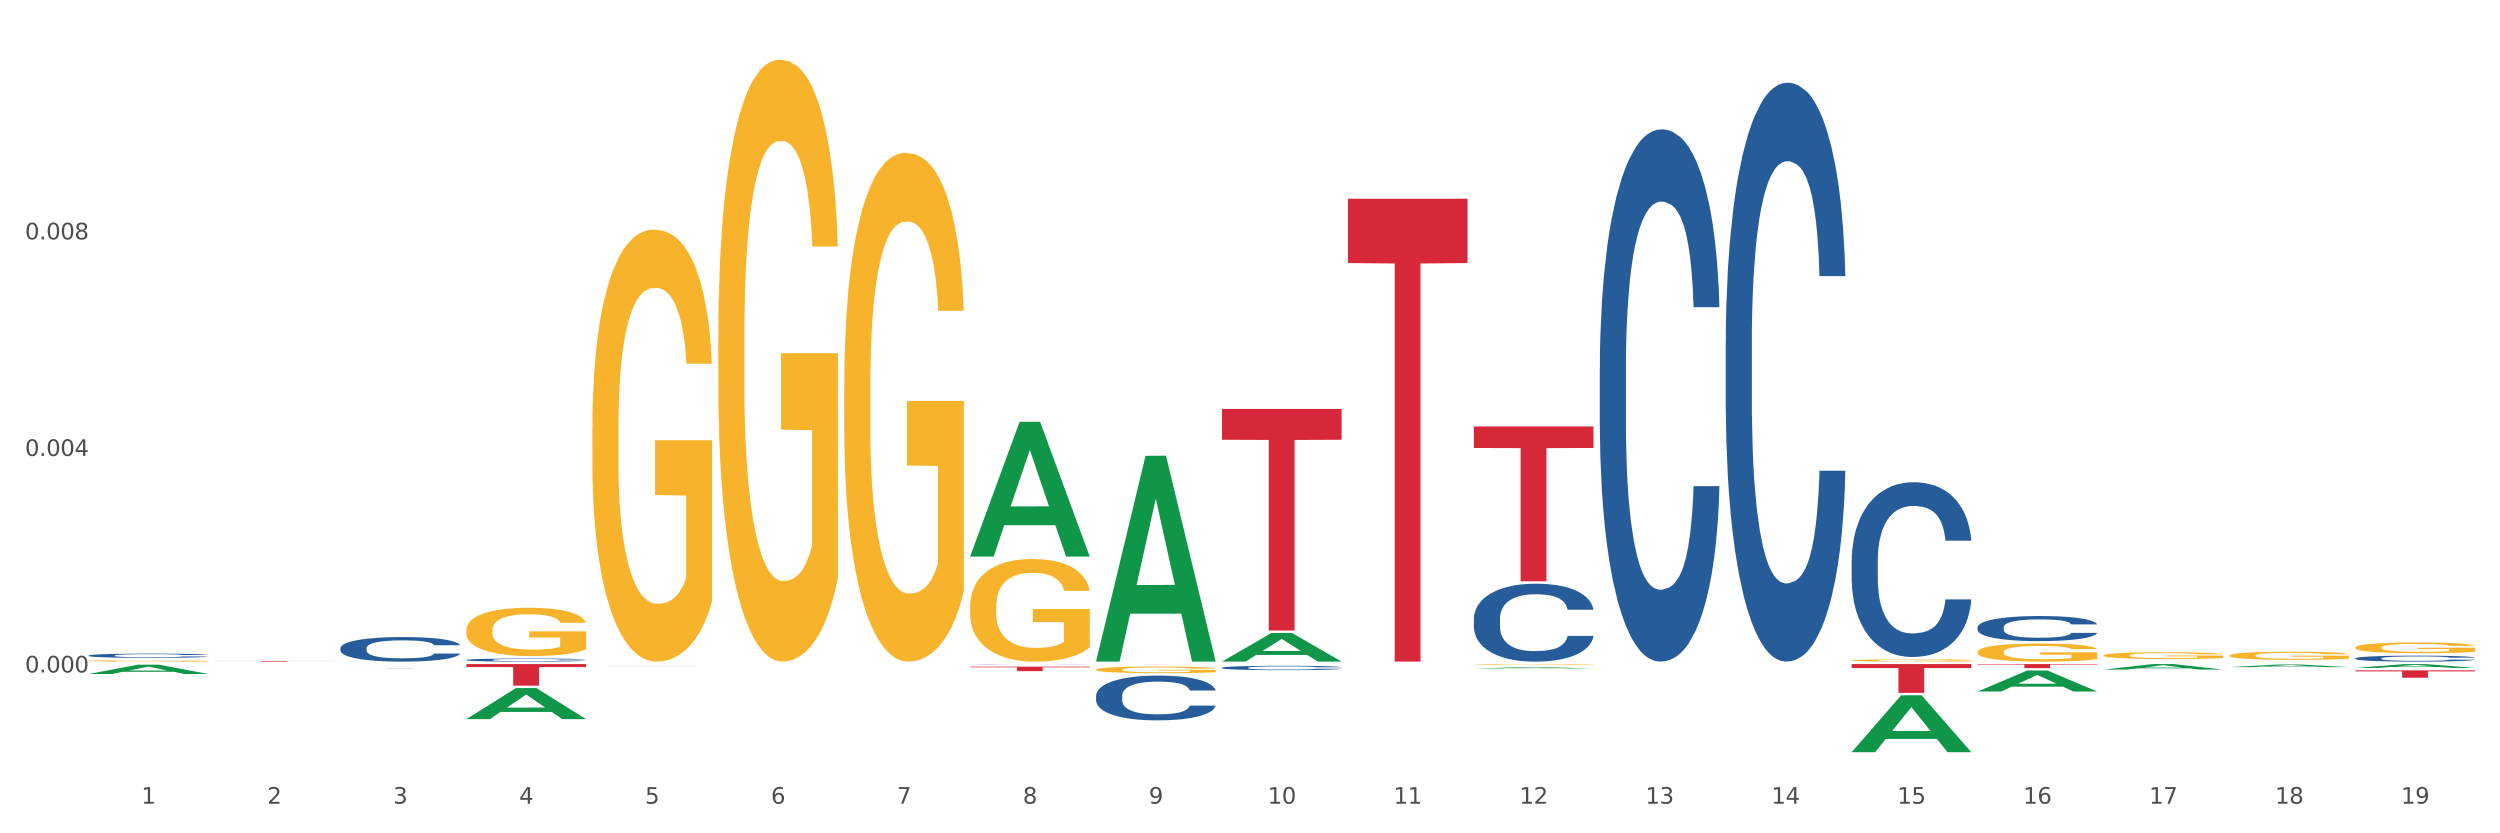 <?xml version="1.0" encoding="utf-8" standalone="no"?>
<!DOCTYPE svg PUBLIC "-//W3C//DTD SVG 1.1//EN"
  "http://www.w3.org/Graphics/SVG/1.1/DTD/svg11.dtd">
<svg xmlns:xlink="http://www.w3.org/1999/xlink" width="1080pt" height="360pt" viewBox="0 0 1080 360" xmlns="http://www.w3.org/2000/svg" version="1.1">
 <rect x="0" y="0" width="1080" height="360" fill="#333333" stroke="none"/>
 <defs>
  <style type="text/css">*{stroke-linejoin: round; stroke-linecap: butt}</style>
 </defs>
 <g id="figure_1">
  <g id="patch_1">
   <path d="M 0 360 
L 1080 360 
L 1080 0 
L 0 0 
z
" style="fill: #ffffff; stroke: #ffffff; stroke-linejoin: miter"/>
  </g>
  <g id="axes_1">
   <g id="matplotlib.axis_1">
    <g id="xtick_1">
     <g id="text_1">
      <!-- 1 -->
      <g style="fill: #4d4d4d" transform="translate(61.07 347.204) scale(0.096 -0.096)">
       <defs>
        <path id="DejaVuSans-31" d="M 794 531 
L 1825 531 
L 1825 4091 
L 703 3866 
L 703 4441 
L 1819 4666 
L 2450 4666 
L 2450 531 
L 3481 531 
L 3481 0 
L 794 0 
L 794 531 
z
" transform="scale(0.016)"/>
       </defs>
       <use xlink:href="#DejaVuSans-31"/>
      </g>
     </g>
    </g>
    <g id="xtick_2">
     <g id="text_2">
      <!-- 2 -->
      <g style="fill: #4d4d4d" transform="translate(115.472 347.204) scale(0.096 -0.096)">
       <defs>
        <path id="DejaVuSans-32" d="M 1228 531 
L 3431 531 
L 3431 0 
L 469 0 
L 469 531 
Q 828 903 1448 1529 
Q 2069 2156 2228 2338 
Q 2531 2678 2651 2914 
Q 2772 3150 2772 3378 
Q 2772 3750 2511 3984 
Q 2250 4219 1831 4219 
Q 1534 4219 1204 4116 
Q 875 4013 500 3803 
L 500 4441 
Q 881 4594 1212 4672 
Q 1544 4750 1819 4750 
Q 2544 4750 2975 4387 
Q 3406 4025 3406 3419 
Q 3406 3131 3298 2873 
Q 3191 2616 2906 2266 
Q 2828 2175 2409 1742 
Q 1991 1309 1228 531 
z
" transform="scale(0.016)"/>
       </defs>
       <use xlink:href="#DejaVuSans-32"/>
      </g>
     </g>
    </g>
    <g id="xtick_3">
     <g id="text_3">
      <!-- 3 -->
      <g style="fill: #4d4d4d" transform="translate(169.874 347.204) scale(0.096 -0.096)">
       <defs>
        <path id="DejaVuSans-33" d="M 2597 2516 
Q 3050 2419 3304 2112 
Q 3559 1806 3559 1356 
Q 3559 666 3084 287 
Q 2609 -91 1734 -91 
Q 1441 -91 1130 -33 
Q 819 25 488 141 
L 488 750 
Q 750 597 1062 519 
Q 1375 441 1716 441 
Q 2309 441 2620 675 
Q 2931 909 2931 1356 
Q 2931 1769 2642 2001 
Q 2353 2234 1838 2234 
L 1294 2234 
L 1294 2753 
L 1863 2753 
Q 2328 2753 2575 2939 
Q 2822 3125 2822 3475 
Q 2822 3834 2567 4026 
Q 2313 4219 1838 4219 
Q 1578 4219 1281 4162 
Q 984 4106 628 3988 
L 628 4550 
Q 988 4650 1302 4700 
Q 1616 4750 1894 4750 
Q 2613 4750 3031 4423 
Q 3450 4097 3450 3541 
Q 3450 3153 3228 2886 
Q 3006 2619 2597 2516 
z
" transform="scale(0.016)"/>
       </defs>
       <use xlink:href="#DejaVuSans-33"/>
      </g>
     </g>
    </g>
    <g id="xtick_4">
     <g id="text_4">
      <!-- 4 -->
      <g style="fill: #4d4d4d" transform="translate(224.276 347.204) scale(0.096 -0.096)">
       <defs>
        <path id="DejaVuSans-34" d="M 2419 4116 
L 825 1625 
L 2419 1625 
L 2419 4116 
z
M 2253 4666 
L 3047 4666 
L 3047 1625 
L 3713 1625 
L 3713 1100 
L 3047 1100 
L 3047 0 
L 2419 0 
L 2419 1100 
L 313 1100 
L 313 1709 
L 2253 4666 
z
" transform="scale(0.016)"/>
       </defs>
       <use xlink:href="#DejaVuSans-34"/>
      </g>
     </g>
    </g>
    <g id="xtick_5">
     <g id="text_5">
      <!-- 5 -->
      <g style="fill: #4d4d4d" transform="translate(278.678 347.204) scale(0.096 -0.096)">
       <defs>
        <path id="DejaVuSans-35" d="M 691 4666 
L 3169 4666 
L 3169 4134 
L 1269 4134 
L 1269 2991 
Q 1406 3038 1543 3061 
Q 1681 3084 1819 3084 
Q 2600 3084 3056 2656 
Q 3513 2228 3513 1497 
Q 3513 744 3044 326 
Q 2575 -91 1722 -91 
Q 1428 -91 1123 -41 
Q 819 9 494 109 
L 494 744 
Q 775 591 1075 516 
Q 1375 441 1709 441 
Q 2250 441 2565 725 
Q 2881 1009 2881 1497 
Q 2881 1984 2565 2268 
Q 2250 2553 1709 2553 
Q 1456 2553 1204 2497 
Q 953 2441 691 2322 
L 691 4666 
z
" transform="scale(0.016)"/>
       </defs>
       <use xlink:href="#DejaVuSans-35"/>
      </g>
     </g>
    </g>
    <g id="xtick_6">
     <g id="text_6">
      <!-- 6 -->
      <g style="fill: #4d4d4d" transform="translate(333.08 347.204) scale(0.096 -0.096)">
       <defs>
        <path id="DejaVuSans-36" d="M 2113 2584 
Q 1688 2584 1439 2293 
Q 1191 2003 1191 1497 
Q 1191 994 1439 701 
Q 1688 409 2113 409 
Q 2538 409 2786 701 
Q 3034 994 3034 1497 
Q 3034 2003 2786 2293 
Q 2538 2584 2113 2584 
z
M 3366 4563 
L 3366 3988 
Q 3128 4100 2886 4159 
Q 2644 4219 2406 4219 
Q 1781 4219 1451 3797 
Q 1122 3375 1075 2522 
Q 1259 2794 1537 2939 
Q 1816 3084 2150 3084 
Q 2853 3084 3261 2657 
Q 3669 2231 3669 1497 
Q 3669 778 3244 343 
Q 2819 -91 2113 -91 
Q 1303 -91 875 529 
Q 447 1150 447 2328 
Q 447 3434 972 4092 
Q 1497 4750 2381 4750 
Q 2619 4750 2861 4703 
Q 3103 4656 3366 4563 
z
" transform="scale(0.016)"/>
       </defs>
       <use xlink:href="#DejaVuSans-36"/>
      </g>
     </g>
    </g>
    <g id="xtick_7">
     <g id="text_7">
      <!-- 7 -->
      <g style="fill: #4d4d4d" transform="translate(387.482 347.204) scale(0.096 -0.096)">
       <defs>
        <path id="DejaVuSans-37" d="M 525 4666 
L 3525 4666 
L 3525 4397 
L 1831 0 
L 1172 0 
L 2766 4134 
L 525 4134 
L 525 4666 
z
" transform="scale(0.016)"/>
       </defs>
       <use xlink:href="#DejaVuSans-37"/>
      </g>
     </g>
    </g>
    <g id="xtick_8">
     <g id="text_8">
      <!-- 8 -->
      <g style="fill: #4d4d4d" transform="translate(441.884 347.204) scale(0.096 -0.096)">
       <defs>
        <path id="DejaVuSans-38" d="M 2034 2216 
Q 1584 2216 1326 1975 
Q 1069 1734 1069 1313 
Q 1069 891 1326 650 
Q 1584 409 2034 409 
Q 2484 409 2743 651 
Q 3003 894 3003 1313 
Q 3003 1734 2745 1975 
Q 2488 2216 2034 2216 
z
M 1403 2484 
Q 997 2584 770 2862 
Q 544 3141 544 3541 
Q 544 4100 942 4425 
Q 1341 4750 2034 4750 
Q 2731 4750 3128 4425 
Q 3525 4100 3525 3541 
Q 3525 3141 3298 2862 
Q 3072 2584 2669 2484 
Q 3125 2378 3379 2068 
Q 3634 1759 3634 1313 
Q 3634 634 3220 271 
Q 2806 -91 2034 -91 
Q 1263 -91 848 271 
Q 434 634 434 1313 
Q 434 1759 690 2068 
Q 947 2378 1403 2484 
z
M 1172 3481 
Q 1172 3119 1398 2916 
Q 1625 2713 2034 2713 
Q 2441 2713 2670 2916 
Q 2900 3119 2900 3481 
Q 2900 3844 2670 4047 
Q 2441 4250 2034 4250 
Q 1625 4250 1398 4047 
Q 1172 3844 1172 3481 
z
" transform="scale(0.016)"/>
       </defs>
       <use xlink:href="#DejaVuSans-38"/>
      </g>
     </g>
    </g>
    <g id="xtick_9">
     <g id="text_9">
      <!-- 9 -->
      <g style="fill: #4d4d4d" transform="translate(496.286 347.204) scale(0.096 -0.096)">
       <defs>
        <path id="DejaVuSans-39" d="M 703 97 
L 703 672 
Q 941 559 1184 500 
Q 1428 441 1663 441 
Q 2288 441 2617 861 
Q 2947 1281 2994 2138 
Q 2813 1869 2534 1725 
Q 2256 1581 1919 1581 
Q 1219 1581 811 2004 
Q 403 2428 403 3163 
Q 403 3881 828 4315 
Q 1253 4750 1959 4750 
Q 2769 4750 3195 4129 
Q 3622 3509 3622 2328 
Q 3622 1225 3098 567 
Q 2575 -91 1691 -91 
Q 1453 -91 1209 -44 
Q 966 3 703 97 
z
M 1959 2075 
Q 2384 2075 2632 2365 
Q 2881 2656 2881 3163 
Q 2881 3666 2632 3958 
Q 2384 4250 1959 4250 
Q 1534 4250 1286 3958 
Q 1038 3666 1038 3163 
Q 1038 2656 1286 2365 
Q 1534 2075 1959 2075 
z
" transform="scale(0.016)"/>
       </defs>
       <use xlink:href="#DejaVuSans-39"/>
      </g>
     </g>
    </g>
    <g id="xtick_10">
     <g id="text_10">
      <!-- 10 -->
      <g style="fill: #4d4d4d" transform="translate(547.634 347.204) scale(0.096 -0.096)">
       <defs>
        <path id="DejaVuSans-30" d="M 2034 4250 
Q 1547 4250 1301 3770 
Q 1056 3291 1056 2328 
Q 1056 1369 1301 889 
Q 1547 409 2034 409 
Q 2525 409 2770 889 
Q 3016 1369 3016 2328 
Q 3016 3291 2770 3770 
Q 2525 4250 2034 4250 
z
M 2034 4750 
Q 2819 4750 3233 4129 
Q 3647 3509 3647 2328 
Q 3647 1150 3233 529 
Q 2819 -91 2034 -91 
Q 1250 -91 836 529 
Q 422 1150 422 2328 
Q 422 3509 836 4129 
Q 1250 4750 2034 4750 
z
" transform="scale(0.016)"/>
       </defs>
       <use xlink:href="#DejaVuSans-31"/>
       <use xlink:href="#DejaVuSans-30" transform="translate(63.623 0)"/>
      </g>
     </g>
    </g>
    <g id="xtick_11">
     <g id="text_11">
      <!-- 11 -->
      <g style="fill: #4d4d4d" transform="translate(602.035 347.204) scale(0.096 -0.096)">
       <use xlink:href="#DejaVuSans-31"/>
       <use xlink:href="#DejaVuSans-31" transform="translate(63.623 0)"/>
      </g>
     </g>
    </g>
    <g id="xtick_12">
     <g id="text_12">
      <!-- 12 -->
      <g style="fill: #4d4d4d" transform="translate(656.437 347.204) scale(0.096 -0.096)">
       <use xlink:href="#DejaVuSans-31"/>
       <use xlink:href="#DejaVuSans-32" transform="translate(63.623 0)"/>
      </g>
     </g>
    </g>
    <g id="xtick_13">
     <g id="text_13">
      <!-- 13 -->
      <g style="fill: #4d4d4d" transform="translate(710.839 347.204) scale(0.096 -0.096)">
       <use xlink:href="#DejaVuSans-31"/>
       <use xlink:href="#DejaVuSans-33" transform="translate(63.623 0)"/>
      </g>
     </g>
    </g>
    <g id="xtick_14">
     <g id="text_14">
      <!-- 14 -->
      <g style="fill: #4d4d4d" transform="translate(765.241 347.204) scale(0.096 -0.096)">
       <use xlink:href="#DejaVuSans-31"/>
       <use xlink:href="#DejaVuSans-34" transform="translate(63.623 0)"/>
      </g>
     </g>
    </g>
    <g id="xtick_15">
     <g id="text_15">
      <!-- 15 -->
      <g style="fill: #4d4d4d" transform="translate(819.643 347.204) scale(0.096 -0.096)">
       <use xlink:href="#DejaVuSans-31"/>
       <use xlink:href="#DejaVuSans-35" transform="translate(63.623 0)"/>
      </g>
     </g>
    </g>
    <g id="xtick_16">
     <g id="text_16">
      <!-- 16 -->
      <g style="fill: #4d4d4d" transform="translate(874.045 347.204) scale(0.096 -0.096)">
       <use xlink:href="#DejaVuSans-31"/>
       <use xlink:href="#DejaVuSans-36" transform="translate(63.623 0)"/>
      </g>
     </g>
    </g>
    <g id="xtick_17">
     <g id="text_17">
      <!-- 17 -->
      <g style="fill: #4d4d4d" transform="translate(928.447 347.204) scale(0.096 -0.096)">
       <use xlink:href="#DejaVuSans-31"/>
       <use xlink:href="#DejaVuSans-37" transform="translate(63.623 0)"/>
      </g>
     </g>
    </g>
    <g id="xtick_18">
     <g id="text_18">
      <!-- 18 -->
      <g style="fill: #4d4d4d" transform="translate(982.849 347.204) scale(0.096 -0.096)">
       <use xlink:href="#DejaVuSans-31"/>
       <use xlink:href="#DejaVuSans-38" transform="translate(63.623 0)"/>
      </g>
     </g>
    </g>
    <g id="xtick_19">
     <g id="text_19">
      <!-- 19 -->
      <g style="fill: #4d4d4d" transform="translate(1037.251 347.204) scale(0.096 -0.096)">
       <use xlink:href="#DejaVuSans-31"/>
       <use xlink:href="#DejaVuSans-39" transform="translate(63.623 0)"/>
      </g>
     </g>
    </g>
    <g id="xtick_20"/>
    <g id="xtick_21"/>
    <g id="xtick_22"/>
    <g id="xtick_23"/>
    <g id="xtick_24"/>
    <g id="xtick_25"/>
    <g id="xtick_26"/>
    <g id="xtick_27"/>
    <g id="xtick_28"/>
    <g id="xtick_29"/>
    <g id="xtick_30"/>
    <g id="xtick_31"/>
    <g id="xtick_32"/>
    <g id="xtick_33"/>
    <g id="xtick_34"/>
    <g id="xtick_35"/>
    <g id="xtick_36"/>
    <g id="xtick_37"/>
   </g>
   <g id="matplotlib.axis_2">
    <g id="ytick_1">
     <g id="text_20">
      <!-- 0.000 -->
      <g style="fill: #4d4d4d" transform="translate(10.8 290.513) scale(0.096 -0.096)">
       <defs>
        <path id="DejaVuSans-2e" d="M 684 794 
L 1344 794 
L 1344 0 
L 684 0 
L 684 794 
z
" transform="scale(0.016)"/>
       </defs>
       <use xlink:href="#DejaVuSans-30"/>
       <use xlink:href="#DejaVuSans-2e" transform="translate(63.623 0)"/>
       <use xlink:href="#DejaVuSans-30" transform="translate(95.41 0)"/>
       <use xlink:href="#DejaVuSans-30" transform="translate(159.033 0)"/>
       <use xlink:href="#DejaVuSans-30" transform="translate(222.656 0)"/>
      </g>
     </g>
    </g>
    <g id="ytick_2">
     <g id="text_21">
      <!-- 0.004 -->
      <g style="fill: #4d4d4d" transform="translate(10.8 196.966) scale(0.096 -0.096)">
       <use xlink:href="#DejaVuSans-30"/>
       <use xlink:href="#DejaVuSans-2e" transform="translate(63.623 0)"/>
       <use xlink:href="#DejaVuSans-30" transform="translate(95.41 0)"/>
       <use xlink:href="#DejaVuSans-30" transform="translate(159.033 0)"/>
       <use xlink:href="#DejaVuSans-34" transform="translate(222.656 0)"/>
      </g>
     </g>
    </g>
    <g id="ytick_3">
     <g id="text_22">
      <!-- 0.008 -->
      <g style="fill: #4d4d4d" transform="translate(10.8 103.418) scale(0.096 -0.096)">
       <use xlink:href="#DejaVuSans-30"/>
       <use xlink:href="#DejaVuSans-2e" transform="translate(63.623 0)"/>
       <use xlink:href="#DejaVuSans-30" transform="translate(95.41 0)"/>
       <use xlink:href="#DejaVuSans-30" transform="translate(159.033 0)"/>
       <use xlink:href="#DejaVuSans-38" transform="translate(222.656 0)"/>
      </g>
     </g>
    </g>
    <g id="ytick_4"/>
    <g id="ytick_5"/>
    <g id="ytick_6"/>
    <g id="ytick_7"/>
   </g>
   <g id="PolyCollection_1">
    <path d="M 38.283 291.161 
L 38.336 291.157 
L 59.648 287.134 
L 68.493 287.13 
L 89.965 291.168 
L 79.735 291.168 
L 75.1 290.228 
L 53.095 290.228 
L 52.935 290.243 
L 48.46 291.168 
L 38.283 291.168 
L 38.283 291.161 
L 55.865 289.667 
L 72.329 289.663 
L 64.177 287.991 
L 64.071 287.984 
L 63.964 287.995 
L 55.812 289.663 
L 55.865 289.667 
L 38.283 291.161 
z
" clip-path="url(#pdc28c7bf5c)" style="fill: #109648"/>
    <path d="M 473.499 286.866 
L 525.18 286.866 
L 525.18 286.872 
L 504.851 286.872 
L 504.851 286.907 
L 493.706 286.907 
L 493.706 286.872 
L 473.499 286.872 
L 473.499 286.866 
L 473.499 286.866 
z
" clip-path="url(#pdc28c7bf5c)" style="fill: #d62839"/>
    <path d="M 527.901 176.67 
L 579.582 176.67 
L 579.582 189.972 
L 559.253 190.062 
L 559.253 272.392 
L 548.108 272.392 
L 548.108 190.062 
L 527.901 189.972 
L 527.901 176.76 
L 527.901 176.67 
z
" clip-path="url(#pdc28c7bf5c)" style="fill: #d62839"/>
    <path d="M 582.303 85.856 
L 633.984 85.856 
L 633.984 113.644 
L 613.655 113.832 
L 613.655 285.822 
L 602.51 285.822 
L 602.51 113.832 
L 582.303 113.644 
L 582.303 86.043 
L 582.303 85.856 
z
" clip-path="url(#pdc28c7bf5c)" style="fill: #d62839"/>
    <path d="M 636.704 184.23 
L 688.386 184.23 
L 688.386 193.525 
L 668.057 193.588 
L 668.057 251.117 
L 656.912 251.117 
L 656.912 193.588 
L 636.704 193.525 
L 636.704 184.293 
L 636.704 184.23 
z
" clip-path="url(#pdc28c7bf5c)" style="fill: #d62839"/>
    <path d="M 799.91 286.866 
L 851.592 286.866 
L 851.592 288.595 
L 831.262 288.607 
L 831.262 299.307 
L 820.118 299.307 
L 820.118 288.607 
L 799.91 288.595 
L 799.91 286.878 
L 799.91 286.866 
z
" clip-path="url(#pdc28c7bf5c)" style="fill: #d62839"/>
    <path d="M 854.312 286.866 
L 905.994 286.866 
L 905.994 287.111 
L 885.664 287.113 
L 885.664 288.63 
L 874.52 288.63 
L 874.52 287.113 
L 854.312 287.111 
L 854.312 286.868 
L 854.312 286.866 
z
" clip-path="url(#pdc28c7bf5c)" style="fill: #d62839"/>
    <path d="M 419.097 288.014 
L 470.779 288.014 
L 470.779 288.282 
L 450.449 288.284 
L 450.449 289.943 
L 439.304 289.943 
L 439.304 288.284 
L 419.097 288.282 
L 419.097 288.016 
L 419.097 288.014 
z
" clip-path="url(#pdc28c7bf5c)" style="fill: #d62839"/>
    <path d="M 1017.518 289.588 
L 1069.2 289.588 
L 1069.2 290.031 
L 1048.87 290.034 
L 1048.87 292.775 
L 1037.726 292.775 
L 1037.726 290.034 
L 1017.518 290.031 
L 1017.518 289.591 
L 1017.518 289.588 
z
" clip-path="url(#pdc28c7bf5c)" style="fill: #d62839"/>
    <path d="M 799.91 285.306 
L 799.971 285.305 
L 799.971 285.274 
L 800.093 285.246 
L 800.704 285.181 
L 801.619 285.127 
L 802.29 285.098 
L 802.961 285.074 
L 803.754 285.05 
L 804.731 285.026 
L 806.5 284.99 
L 807.599 284.972 
L 808.941 284.952 
L 811.382 284.924 
L 813.151 284.909 
L 814.982 284.895 
L 817.972 284.88 
L 819.924 284.873 
L 821.999 284.867 
L 824.5 284.864 
L 826.392 284.863 
L 830.541 284.866 
L 834.08 284.873 
L 835.789 284.88 
L 837.985 284.89 
L 839.145 284.897 
L 841.036 284.911 
L 842.989 284.93 
L 844.331 284.945 
L 846.345 284.975 
L 847.87 285.005 
L 849.274 285.042 
L 850.006 285.067 
L 850.555 285.091 
L 851.043 285.118 
L 851.531 285.161 
L 840.548 285.161 
L 840.121 285.13 
L 839.45 285.101 
L 838.473 285.073 
L 837.619 285.056 
L 836.155 285.034 
L 834.812 285.02 
L 833.409 285.009 
L 831.7 285 
L 830.358 284.996 
L 828.467 284.993 
L 824.744 284.993 
L 822.243 285 
L 820.534 285.009 
L 819.436 285.017 
L 818.46 285.026 
L 817.361 285.038 
L 816.08 285.056 
L 815.165 285.073 
L 814.249 285.094 
L 813.517 285.115 
L 812.846 285.14 
L 812.297 285.166 
L 811.87 285.193 
L 811.504 285.226 
L 811.199 285.281 
L 811.199 285.401 
L 811.321 285.429 
L 811.626 285.464 
L 811.992 285.492 
L 812.602 285.524 
L 813.151 285.546 
L 814.188 285.577 
L 815.348 285.604 
L 816.263 285.62 
L 817.178 285.634 
L 818.765 285.654 
L 820.534 285.669 
L 822.06 285.679 
L 824.134 285.688 
L 825.538 285.691 
L 826.758 285.693 
L 829.748 285.693 
L 831.884 285.69 
L 834.263 285.684 
L 836.094 285.676 
L 837.619 285.667 
L 839.328 285.651 
L 840.426 285.636 
L 840.426 285.453 
L 827.002 285.452 
L 827.002 285.331 
L 851.592 285.331 
L 851.592 285.688 
L 850.555 285.706 
L 849.396 285.723 
L 848.175 285.738 
L 846.345 285.756 
L 844.148 285.773 
L 842.195 285.786 
L 840.121 285.796 
L 837.68 285.806 
L 834.507 285.815 
L 832.555 285.818 
L 830.114 285.821 
L 827.246 285.822 
L 824.744 285.82 
L 822.304 285.816 
L 819.741 285.808 
L 817.239 285.796 
L 815.348 285.785 
L 813.456 285.771 
L 811.443 285.752 
L 809.856 285.735 
L 808.636 285.719 
L 807.293 285.699 
L 805.829 285.673 
L 804.731 285.649 
L 803.754 285.625 
L 802.717 285.593 
L 801.985 285.566 
L 801.253 285.532 
L 800.826 285.506 
L 800.337 285.467 
L 799.971 285.412 
L 799.91 285.306 
z
" clip-path="url(#pdc28c7bf5c)" style="fill: #f7b32b"/>
    <path d="M 636.704 287.017 
L 636.765 287.016 
L 636.765 287.006 
L 636.888 286.996 
L 637.498 286.974 
L 638.413 286.956 
L 639.084 286.946 
L 639.755 286.938 
L 640.549 286.93 
L 641.525 286.921 
L 643.294 286.909 
L 644.393 286.903 
L 645.735 286.896 
L 648.176 286.887 
L 649.945 286.882 
L 651.776 286.877 
L 654.766 286.872 
L 656.718 286.869 
L 658.793 286.868 
L 661.295 286.866 
L 663.186 286.866 
L 667.335 286.867 
L 670.874 286.87 
L 672.583 286.872 
L 674.779 286.875 
L 675.939 286.878 
L 677.83 286.882 
L 679.783 286.889 
L 681.125 286.894 
L 683.139 286.904 
L 684.664 286.914 
L 686.068 286.927 
L 686.8 286.935 
L 687.349 286.943 
L 687.837 286.953 
L 688.325 286.967 
L 677.342 286.967 
L 676.915 286.957 
L 676.244 286.947 
L 675.268 286.938 
L 674.413 286.932 
L 672.949 286.924 
L 671.607 286.919 
L 670.203 286.916 
L 668.495 286.913 
L 667.152 286.911 
L 665.261 286.91 
L 661.539 286.91 
L 659.037 286.913 
L 657.328 286.916 
L 656.23 286.918 
L 655.254 286.921 
L 654.155 286.926 
L 652.874 286.932 
L 651.959 286.938 
L 651.044 286.945 
L 650.311 286.952 
L 649.64 286.96 
L 649.091 286.969 
L 648.664 286.978 
L 648.298 286.99 
L 647.993 287.008 
L 647.993 287.049 
L 648.115 287.058 
L 648.42 287.071 
L 648.786 287.08 
L 649.396 287.091 
L 649.945 287.098 
L 650.983 287.109 
L 652.142 287.118 
L 653.057 287.124 
L 653.972 287.128 
L 655.559 287.135 
L 657.328 287.14 
L 658.854 287.143 
L 660.928 287.146 
L 662.332 287.148 
L 663.552 287.148 
L 666.542 287.148 
L 668.678 287.147 
L 671.057 287.145 
L 672.888 287.143 
L 674.413 287.139 
L 676.122 287.134 
L 677.22 287.129 
L 677.22 287.067 
L 663.796 287.066 
L 663.796 287.025 
L 688.386 287.025 
L 688.386 287.146 
L 687.349 287.153 
L 686.19 287.158 
L 684.969 287.163 
L 683.139 287.17 
L 680.942 287.176 
L 678.99 287.18 
L 676.915 287.183 
L 674.474 287.187 
L 671.301 287.19 
L 669.349 287.191 
L 666.908 287.192 
L 664.04 287.192 
L 661.539 287.191 
L 659.098 287.19 
L 656.535 287.187 
L 654.033 287.183 
L 652.142 287.179 
L 650.25 287.175 
L 648.237 287.168 
L 646.65 287.163 
L 645.43 287.157 
L 644.088 287.15 
L 642.623 287.141 
L 641.525 287.133 
L 640.549 287.125 
L 639.511 287.114 
L 638.779 287.105 
L 638.047 287.093 
L 637.62 287.085 
L 637.132 287.071 
L 636.765 287.053 
L 636.704 287.017 
z
" clip-path="url(#pdc28c7bf5c)" style="fill: #f7b32b"/>
    <path d="M 473.499 289.271 
L 473.56 289.268 
L 473.56 289.175 
L 473.682 289.094 
L 474.292 288.898 
L 475.207 288.736 
L 475.878 288.65 
L 476.549 288.58 
L 477.343 288.509 
L 478.319 288.436 
L 480.089 288.329 
L 481.187 288.275 
L 482.529 288.217 
L 484.97 288.134 
L 486.739 288.087 
L 488.57 288.048 
L 491.56 288.001 
L 493.512 287.98 
L 495.587 287.964 
L 498.089 287.954 
L 499.98 287.951 
L 504.129 287.959 
L 507.668 287.983 
L 509.377 288.001 
L 511.574 288.032 
L 512.733 288.053 
L 514.624 288.095 
L 516.577 288.149 
L 517.919 288.196 
L 519.933 288.285 
L 521.458 288.374 
L 522.862 288.483 
L 523.594 288.559 
L 524.143 288.629 
L 524.631 288.71 
L 525.119 288.838 
L 514.136 288.838 
L 513.709 288.747 
L 513.038 288.661 
L 512.062 288.577 
L 511.207 288.525 
L 509.743 288.46 
L 508.401 288.418 
L 506.997 288.387 
L 505.289 288.361 
L 503.946 288.348 
L 502.055 288.337 
L 498.333 288.34 
L 495.831 288.361 
L 494.123 288.387 
L 493.024 288.41 
L 492.048 288.436 
L 490.95 288.473 
L 489.668 288.528 
L 488.753 288.577 
L 487.838 288.64 
L 487.106 288.702 
L 486.434 288.775 
L 485.885 288.854 
L 485.458 288.935 
L 485.092 289.034 
L 484.787 289.198 
L 484.787 289.555 
L 484.909 289.636 
L 485.214 289.743 
L 485.58 289.824 
L 486.19 289.921 
L 486.739 289.986 
L 487.777 290.08 
L 488.936 290.158 
L 489.851 290.207 
L 490.767 290.249 
L 492.353 290.307 
L 494.123 290.354 
L 495.648 290.382 
L 497.723 290.408 
L 499.126 290.419 
L 500.346 290.424 
L 503.336 290.424 
L 505.472 290.416 
L 507.851 290.398 
L 509.682 290.374 
L 511.207 290.346 
L 512.916 290.299 
L 514.014 290.254 
L 514.014 289.709 
L 500.59 289.707 
L 500.59 289.344 
L 525.18 289.344 
L 525.18 290.408 
L 524.143 290.463 
L 522.984 290.513 
L 521.763 290.557 
L 519.933 290.612 
L 517.736 290.664 
L 515.784 290.7 
L 513.709 290.732 
L 511.268 290.76 
L 508.096 290.787 
L 506.143 290.797 
L 503.702 290.805 
L 500.834 290.807 
L 498.333 290.802 
L 495.892 290.789 
L 493.329 290.766 
L 490.828 290.732 
L 488.936 290.698 
L 487.045 290.656 
L 485.031 290.601 
L 483.444 290.549 
L 482.224 290.502 
L 480.882 290.442 
L 479.417 290.364 
L 478.319 290.294 
L 477.343 290.221 
L 476.305 290.127 
L 475.573 290.046 
L 474.841 289.944 
L 474.414 289.868 
L 473.926 289.751 
L 473.56 289.587 
L 473.499 289.271 
z
" clip-path="url(#pdc28c7bf5c)" style="fill: #f7b32b"/>
    <path d="M 419.097 261.98 
L 419.158 261.94 
L 419.158 260.482 
L 419.28 259.228 
L 419.89 256.192 
L 420.805 253.682 
L 421.476 252.346 
L 422.148 251.253 
L 422.941 250.161 
L 423.917 249.027 
L 425.687 247.368 
L 426.785 246.517 
L 428.127 245.627 
L 430.568 244.332 
L 432.337 243.603 
L 434.168 242.996 
L 437.158 242.267 
L 439.11 241.943 
L 441.185 241.701 
L 443.687 241.539 
L 445.578 241.498 
L 449.727 241.62 
L 453.266 241.984 
L 454.975 242.267 
L 457.172 242.753 
L 458.331 243.077 
L 460.222 243.725 
L 462.175 244.575 
L 463.517 245.303 
L 465.531 246.679 
L 467.056 248.056 
L 468.46 249.756 
L 469.192 250.93 
L 469.741 252.023 
L 470.229 253.277 
L 470.718 255.261 
L 459.734 255.261 
L 459.307 253.844 
L 458.636 252.508 
L 457.66 251.213 
L 456.806 250.403 
L 455.341 249.391 
L 453.999 248.744 
L 452.595 248.258 
L 450.887 247.853 
L 449.544 247.651 
L 447.653 247.489 
L 443.931 247.529 
L 441.429 247.853 
L 439.721 248.258 
L 438.622 248.622 
L 437.646 249.027 
L 436.548 249.594 
L 435.266 250.444 
L 434.351 251.213 
L 433.436 252.184 
L 432.704 253.156 
L 432.032 254.289 
L 431.483 255.504 
L 431.056 256.758 
L 430.69 258.297 
L 430.385 260.847 
L 430.385 266.392 
L 430.507 267.647 
L 430.812 269.307 
L 431.178 270.561 
L 431.788 272.059 
L 432.337 273.071 
L 433.375 274.528 
L 434.534 275.743 
L 435.449 276.512 
L 436.365 277.159 
L 437.951 278.05 
L 439.721 278.778 
L 441.246 279.224 
L 443.321 279.629 
L 444.724 279.79 
L 445.944 279.871 
L 448.934 279.871 
L 451.07 279.75 
L 453.45 279.467 
L 455.28 279.102 
L 456.806 278.657 
L 458.514 277.928 
L 459.612 277.24 
L 459.612 268.78 
L 446.188 268.74 
L 446.188 263.113 
L 470.779 263.113 
L 470.779 279.629 
L 469.741 280.479 
L 468.582 281.248 
L 467.362 281.936 
L 465.531 282.786 
L 463.334 283.595 
L 461.382 284.162 
L 459.307 284.648 
L 456.867 285.093 
L 453.694 285.498 
L 451.741 285.66 
L 449.3 285.781 
L 446.433 285.822 
L 443.931 285.741 
L 441.49 285.538 
L 438.927 285.174 
L 436.426 284.648 
L 434.534 284.122 
L 432.643 283.474 
L 430.629 282.624 
L 429.043 281.814 
L 427.822 281.086 
L 426.48 280.155 
L 425.015 278.94 
L 423.917 277.847 
L 422.941 276.714 
L 421.903 275.257 
L 421.171 274.002 
L 420.439 272.423 
L 420.012 271.25 
L 419.524 269.428 
L 419.158 266.878 
L 419.097 261.98 
z
" clip-path="url(#pdc28c7bf5c)" style="fill: #f7b32b"/>
    <path d="M 364.695 167.581 
L 364.756 167.381 
L 364.756 160.154 
L 364.878 153.931 
L 365.488 138.875 
L 366.403 126.428 
L 367.074 119.803 
L 367.746 114.383 
L 368.539 108.963 
L 369.515 103.342 
L 371.285 95.112 
L 372.383 90.896 
L 373.725 86.479 
L 376.166 80.055 
L 377.936 76.442 
L 379.766 73.431 
L 382.756 69.817 
L 384.708 68.211 
L 386.783 67.007 
L 389.285 66.204 
L 391.176 66.003 
L 395.326 66.605 
L 398.865 68.412 
L 400.573 69.817 
L 402.77 72.226 
L 403.929 73.832 
L 405.821 77.044 
L 407.773 81.26 
L 409.115 84.873 
L 411.129 91.699 
L 412.654 98.524 
L 414.058 106.956 
L 414.79 112.777 
L 415.339 118.198 
L 415.827 124.421 
L 416.316 134.257 
L 405.332 134.257 
L 404.905 127.231 
L 404.234 120.606 
L 403.258 114.183 
L 402.404 110.168 
L 400.939 105.149 
L 399.597 101.937 
L 398.193 99.528 
L 396.485 97.521 
L 395.142 96.517 
L 393.251 95.714 
L 389.529 95.915 
L 387.027 97.521 
L 385.319 99.528 
L 384.22 101.335 
L 383.244 103.342 
L 382.146 106.153 
L 380.864 110.368 
L 379.949 114.183 
L 379.034 119.001 
L 378.302 123.818 
L 377.63 129.439 
L 377.081 135.462 
L 376.654 141.685 
L 376.288 149.313 
L 375.983 161.96 
L 375.983 189.463 
L 376.105 195.686 
L 376.41 203.917 
L 376.776 210.14 
L 377.386 217.568 
L 377.936 222.586 
L 378.973 229.813 
L 380.132 235.836 
L 381.047 239.65 
L 381.963 242.862 
L 383.549 247.278 
L 385.319 250.892 
L 386.844 253.1 
L 388.919 255.107 
L 390.322 255.91 
L 391.542 256.312 
L 394.532 256.312 
L 396.668 255.71 
L 399.048 254.304 
L 400.878 252.498 
L 402.404 250.289 
L 404.112 246.676 
L 405.21 243.263 
L 405.21 201.307 
L 391.787 201.106 
L 391.787 173.202 
L 416.377 173.202 
L 416.377 255.107 
L 415.339 259.323 
L 414.18 263.137 
L 412.96 266.55 
L 411.129 270.766 
L 408.932 274.781 
L 406.98 277.591 
L 404.905 280 
L 402.465 282.208 
L 399.292 284.216 
L 397.339 285.019 
L 394.898 285.621 
L 392.031 285.822 
L 389.529 285.42 
L 387.088 284.416 
L 384.525 282.61 
L 382.024 280 
L 380.132 277.39 
L 378.241 274.178 
L 376.227 269.963 
L 374.641 265.948 
L 373.42 262.334 
L 372.078 257.717 
L 370.613 251.695 
L 369.515 246.274 
L 368.539 240.653 
L 367.502 233.427 
L 366.769 227.203 
L 366.037 219.374 
L 365.61 213.553 
L 365.122 204.519 
L 364.756 191.872 
L 364.695 167.581 
z
" clip-path="url(#pdc28c7bf5c)" style="fill: #f7b32b"/>
    <path d="M 310.293 145.932 
L 310.354 145.695 
L 310.354 137.145 
L 310.476 129.782 
L 311.086 111.97 
L 312.001 97.246 
L 312.672 89.408 
L 313.344 82.996 
L 314.137 76.584 
L 315.113 69.934 
L 316.883 60.196 
L 317.981 55.209 
L 319.323 49.984 
L 321.764 42.384 
L 323.534 38.109 
L 325.364 34.547 
L 328.354 30.272 
L 330.307 28.372 
L 332.381 26.947 
L 334.883 25.997 
L 336.774 25.759 
L 340.924 26.472 
L 344.463 28.609 
L 346.171 30.272 
L 348.368 33.122 
L 349.527 35.022 
L 351.419 38.822 
L 353.371 43.809 
L 354.714 48.084 
L 356.727 56.159 
L 358.253 64.234 
L 359.656 74.209 
L 360.388 81.096 
L 360.937 87.508 
L 361.425 94.871 
L 361.914 106.508 
L 350.93 106.508 
L 350.503 98.196 
L 349.832 90.358 
L 348.856 82.758 
L 348.002 78.008 
L 346.537 72.071 
L 345.195 68.271 
L 343.791 65.421 
L 342.083 63.046 
L 340.741 61.859 
L 338.849 60.909 
L 335.127 61.146 
L 332.625 63.046 
L 330.917 65.421 
L 329.818 67.559 
L 328.842 69.934 
L 327.744 73.259 
L 326.462 78.246 
L 325.547 82.758 
L 324.632 88.458 
L 323.9 94.158 
L 323.228 100.808 
L 322.679 107.933 
L 322.252 115.295 
L 321.886 124.32 
L 321.581 139.282 
L 321.581 171.819 
L 321.703 179.182 
L 322.008 188.919 
L 322.374 196.281 
L 322.984 205.069 
L 323.534 211.006 
L 324.571 219.556 
L 325.73 226.681 
L 326.645 231.193 
L 327.561 234.993 
L 329.147 240.218 
L 330.917 244.493 
L 332.442 247.105 
L 334.517 249.48 
L 335.92 250.43 
L 337.14 250.905 
L 340.13 250.905 
L 342.266 250.193 
L 344.646 248.53 
L 346.476 246.393 
L 348.002 243.78 
L 349.71 239.505 
L 350.808 235.468 
L 350.808 185.831 
L 337.385 185.594 
L 337.385 152.582 
L 361.975 152.582 
L 361.975 249.48 
L 360.937 254.468 
L 359.778 258.98 
L 358.558 263.017 
L 356.727 268.005 
L 354.53 272.755 
L 352.578 276.08 
L 350.503 278.93 
L 348.063 281.542 
L 344.89 283.917 
L 342.937 284.867 
L 340.496 285.579 
L 337.629 285.817 
L 335.127 285.342 
L 332.686 284.155 
L 330.123 282.017 
L 327.622 278.93 
L 325.73 275.842 
L 323.839 272.042 
L 321.825 267.055 
L 320.239 262.305 
L 319.018 258.03 
L 317.676 252.568 
L 316.211 245.443 
L 315.113 239.03 
L 314.137 232.381 
L 313.1 223.831 
L 312.367 216.468 
L 311.635 207.206 
L 311.208 200.319 
L 310.72 189.631 
L 310.354 174.669 
L 310.293 145.932 
z
" clip-path="url(#pdc28c7bf5c)" style="fill: #f7b32b"/>
    <path d="M 854.312 281.616 
L 854.373 281.609 
L 854.373 281.352 
L 854.495 281.131 
L 855.106 280.595 
L 856.021 280.153 
L 856.692 279.917 
L 857.363 279.724 
L 858.156 279.531 
L 859.133 279.332 
L 860.902 279.039 
L 862 278.889 
L 863.343 278.732 
L 865.784 278.503 
L 867.553 278.375 
L 869.384 278.268 
L 872.373 278.139 
L 874.326 278.082 
L 876.401 278.039 
L 878.902 278.011 
L 880.794 278.004 
L 884.943 278.025 
L 888.482 278.089 
L 890.191 278.139 
L 892.387 278.225 
L 893.547 278.282 
L 895.438 278.396 
L 897.391 278.546 
L 898.733 278.675 
L 900.747 278.917 
L 902.272 279.16 
L 903.675 279.46 
L 904.408 279.667 
L 904.957 279.86 
L 905.445 280.081 
L 905.933 280.431 
L 894.95 280.431 
L 894.523 280.181 
L 893.852 279.946 
L 892.875 279.717 
L 892.021 279.574 
L 890.557 279.396 
L 889.214 279.282 
L 887.811 279.196 
L 886.102 279.124 
L 884.76 279.089 
L 882.868 279.06 
L 879.146 279.067 
L 876.645 279.124 
L 874.936 279.196 
L 873.838 279.26 
L 872.862 279.332 
L 871.763 279.431 
L 870.482 279.581 
L 869.567 279.717 
L 868.651 279.888 
L 867.919 280.06 
L 867.248 280.26 
L 866.699 280.474 
L 866.272 280.695 
L 865.906 280.967 
L 865.601 281.416 
L 865.601 282.395 
L 865.723 282.616 
L 866.028 282.909 
L 866.394 283.13 
L 867.004 283.394 
L 867.553 283.573 
L 868.59 283.83 
L 869.75 284.044 
L 870.665 284.179 
L 871.58 284.294 
L 873.167 284.451 
L 874.936 284.579 
L 876.462 284.658 
L 878.536 284.729 
L 879.94 284.758 
L 881.16 284.772 
L 884.15 284.772 
L 886.285 284.751 
L 888.665 284.701 
L 890.496 284.636 
L 892.021 284.558 
L 893.73 284.429 
L 894.828 284.308 
L 894.828 282.816 
L 881.404 282.809 
L 881.404 281.816 
L 905.994 281.816 
L 905.994 284.729 
L 904.957 284.879 
L 903.798 285.015 
L 902.577 285.136 
L 900.747 285.286 
L 898.55 285.429 
L 896.597 285.529 
L 894.523 285.615 
L 892.082 285.693 
L 888.909 285.765 
L 886.957 285.793 
L 884.516 285.815 
L 881.648 285.822 
L 879.146 285.807 
L 876.706 285.772 
L 874.143 285.707 
L 871.641 285.615 
L 869.75 285.522 
L 867.858 285.408 
L 865.845 285.258 
L 864.258 285.115 
L 863.038 284.986 
L 861.695 284.822 
L 860.231 284.608 
L 859.133 284.415 
L 858.156 284.215 
L 857.119 283.958 
L 856.387 283.737 
L 855.655 283.458 
L 855.228 283.251 
L 854.739 282.93 
L 854.373 282.48 
L 854.312 281.616 
z
" clip-path="url(#pdc28c7bf5c)" style="fill: #f7b32b"/>
    <path d="M 201.489 286.866 
L 253.171 286.866 
L 253.171 288.163 
L 232.841 288.172 
L 232.841 296.2 
L 221.696 296.2 
L 221.696 288.172 
L 201.489 288.163 
L 201.489 286.875 
L 201.489 286.866 
z
" clip-path="url(#pdc28c7bf5c)" style="fill: #d62839"/>
    <path d="M 147.087 288.577 
L 198.769 288.577 
L 198.769 288.588 
L 178.439 288.588 
L 178.439 288.653 
L 167.294 288.653 
L 167.294 288.588 
L 147.087 288.588 
L 147.087 288.577 
L 147.087 288.577 
z
" clip-path="url(#pdc28c7bf5c)" style="fill: #d62839"/>
    <path d="M 908.714 283.121 
L 908.775 283.118 
L 908.775 283.022 
L 908.897 282.94 
L 909.507 282.74 
L 910.423 282.575 
L 911.094 282.487 
L 911.765 282.416 
L 912.558 282.344 
L 913.535 282.269 
L 915.304 282.16 
L 916.402 282.104 
L 917.745 282.046 
L 920.186 281.96 
L 921.955 281.913 
L 923.786 281.873 
L 926.775 281.825 
L 928.728 281.803 
L 930.803 281.787 
L 933.304 281.777 
L 935.196 281.774 
L 939.345 281.782 
L 942.884 281.806 
L 944.593 281.825 
L 946.789 281.857 
L 947.949 281.878 
L 949.84 281.921 
L 951.793 281.976 
L 953.135 282.024 
L 955.149 282.115 
L 956.674 282.205 
L 958.077 282.317 
L 958.81 282.394 
L 959.359 282.466 
L 959.847 282.549 
L 960.335 282.679 
L 949.352 282.679 
L 948.925 282.586 
L 948.254 282.498 
L 947.277 282.413 
L 946.423 282.36 
L 944.959 282.293 
L 943.616 282.251 
L 942.213 282.219 
L 940.504 282.192 
L 939.162 282.179 
L 937.27 282.168 
L 933.548 282.171 
L 931.047 282.192 
L 929.338 282.219 
L 928.24 282.243 
L 927.264 282.269 
L 926.165 282.306 
L 924.884 282.362 
L 923.969 282.413 
L 923.053 282.477 
L 922.321 282.541 
L 921.65 282.615 
L 921.101 282.695 
L 920.674 282.777 
L 920.308 282.879 
L 920.002 283.046 
L 920.002 283.411 
L 920.125 283.493 
L 920.43 283.603 
L 920.796 283.685 
L 921.406 283.783 
L 921.955 283.85 
L 922.992 283.946 
L 924.152 284.026 
L 925.067 284.076 
L 925.982 284.119 
L 927.569 284.177 
L 929.338 284.225 
L 930.864 284.255 
L 932.938 284.281 
L 934.342 284.292 
L 935.562 284.297 
L 938.552 284.297 
L 940.687 284.289 
L 943.067 284.271 
L 944.898 284.247 
L 946.423 284.217 
L 948.132 284.169 
L 949.23 284.124 
L 949.23 283.568 
L 935.806 283.565 
L 935.806 283.195 
L 960.396 283.195 
L 960.396 284.281 
L 959.359 284.337 
L 958.199 284.388 
L 956.979 284.433 
L 955.149 284.489 
L 952.952 284.542 
L 950.999 284.579 
L 948.925 284.611 
L 946.484 284.64 
L 943.311 284.667 
L 941.359 284.678 
L 938.918 284.686 
L 936.05 284.688 
L 933.548 284.683 
L 931.108 284.67 
L 928.545 284.646 
L 926.043 284.611 
L 924.152 284.577 
L 922.26 284.534 
L 920.247 284.478 
L 918.66 284.425 
L 917.44 284.377 
L 916.097 284.316 
L 914.633 284.236 
L 913.535 284.164 
L 912.558 284.09 
L 911.521 283.994 
L 910.789 283.911 
L 910.057 283.807 
L 909.63 283.73 
L 909.141 283.61 
L 908.775 283.443 
L 908.714 283.121 
z
" clip-path="url(#pdc28c7bf5c)" style="fill: #f7b32b"/>
    <path d="M 1017.518 284.399 
L 1017.579 284.396 
L 1017.579 284.33 
L 1017.763 284.24 
L 1018.434 284.075 
L 1019.29 283.95 
L 1020.756 283.804 
L 1021.55 283.743 
L 1022.589 283.674 
L 1024.727 283.563 
L 1027.17 283.469 
L 1028.881 283.417 
L 1030.164 283.384 
L 1033.035 283.325 
L 1034.684 283.299 
L 1036.395 283.278 
L 1037.861 283.263 
L 1040.305 283.247 
L 1042.259 283.24 
L 1044.52 283.238 
L 1046.414 283.24 
L 1048.918 283.249 
L 1052.584 283.278 
L 1053.989 283.294 
L 1055.882 283.322 
L 1057.837 283.36 
L 1059.426 283.398 
L 1061.258 283.452 
L 1063.152 283.523 
L 1064.985 283.613 
L 1066.268 283.695 
L 1067.306 283.783 
L 1068.223 283.889 
L 1068.895 284.004 
L 1069.2 284.101 
L 1058.021 284.101 
L 1057.715 284.014 
L 1057.104 283.92 
L 1056.493 283.856 
L 1055.821 283.804 
L 1054.783 283.745 
L 1053.866 283.707 
L 1052.339 283.662 
L 1050.934 283.634 
L 1049.773 283.617 
L 1048.368 283.603 
L 1045.375 283.589 
L 1043.237 283.589 
L 1041.893 283.594 
L 1040.244 283.606 
L 1038.838 283.622 
L 1037.189 283.65 
L 1035.906 283.681 
L 1034.623 283.721 
L 1033.89 283.75 
L 1032.791 283.802 
L 1032.057 283.844 
L 1031.08 283.917 
L 1030.53 283.969 
L 1029.553 284.104 
L 1029.125 284.203 
L 1028.942 284.271 
L 1028.82 284.347 
L 1028.82 284.715 
L 1029.186 284.88 
L 1029.492 284.951 
L 1029.98 285.031 
L 1030.897 285.135 
L 1032.241 285.236 
L 1033.646 285.31 
L 1034.807 285.354 
L 1035.906 285.387 
L 1037.006 285.413 
L 1038.35 285.437 
L 1039.449 285.451 
L 1041.099 285.465 
L 1043.054 285.472 
L 1044.581 285.472 
L 1047.696 285.461 
L 1049.102 285.449 
L 1050.445 285.432 
L 1051.912 285.406 
L 1053.072 285.378 
L 1053.744 285.357 
L 1054.844 285.312 
L 1055.699 285.265 
L 1056.432 285.21 
L 1056.921 285.163 
L 1057.471 285.092 
L 1057.898 285.012 
L 1058.021 284.97 
L 1069.2 284.97 
L 1068.956 285.055 
L 1068.528 285.137 
L 1067.673 285.248 
L 1067.001 285.312 
L 1065.962 285.39 
L 1064.863 285.456 
L 1063.335 285.529 
L 1061.93 285.583 
L 1060.464 285.63 
L 1058.876 285.673 
L 1056.005 285.732 
L 1054.966 285.748 
L 1052.767 285.777 
L 1051.056 285.793 
L 1048.552 285.81 
L 1045.986 285.819 
L 1043.298 285.822 
L 1040.915 285.817 
L 1038.289 285.803 
L 1036.639 285.789 
L 1034.807 285.767 
L 1032.668 285.734 
L 1030.652 285.694 
L 1028.759 285.647 
L 1026.987 285.593 
L 1025.338 285.531 
L 1023.199 285.43 
L 1021.611 285.331 
L 1020.45 285.239 
L 1019.656 285.161 
L 1018.862 285.062 
L 1018.434 284.993 
L 1017.763 284.828 
L 1017.518 284.675 
L 1017.518 284.399 
z
" clip-path="url(#pdc28c7bf5c)" style="fill: #255c99"/>
    <path d="M 854.312 270.992 
L 854.373 270.982 
L 854.373 270.705 
L 854.557 270.328 
L 855.229 269.636 
L 856.084 269.111 
L 857.55 268.498 
L 858.344 268.24 
L 859.383 267.953 
L 861.521 267.488 
L 863.964 267.092 
L 865.675 266.875 
L 866.958 266.736 
L 869.829 266.489 
L 871.478 266.38 
L 873.189 266.291 
L 874.655 266.231 
L 877.099 266.162 
L 879.054 266.132 
L 881.314 266.122 
L 883.208 266.132 
L 885.712 266.172 
L 889.378 266.291 
L 890.783 266.36 
L 892.677 266.479 
L 894.631 266.637 
L 896.22 266.795 
L 898.052 267.023 
L 899.946 267.32 
L 901.779 267.696 
L 903.062 268.042 
L 904.1 268.409 
L 905.017 268.854 
L 905.689 269.339 
L 905.994 269.745 
L 894.815 269.745 
L 894.509 269.378 
L 893.898 268.983 
L 893.287 268.715 
L 892.616 268.498 
L 891.577 268.25 
L 890.661 268.092 
L 889.133 267.904 
L 887.728 267.785 
L 886.568 267.716 
L 885.163 267.656 
L 882.169 267.597 
L 880.031 267.597 
L 878.687 267.617 
L 877.038 267.666 
L 875.633 267.736 
L 873.983 267.854 
L 872.7 267.983 
L 871.417 268.151 
L 870.684 268.27 
L 869.585 268.488 
L 868.852 268.666 
L 867.874 268.973 
L 867.324 269.19 
L 866.347 269.754 
L 865.919 270.17 
L 865.736 270.457 
L 865.614 270.774 
L 865.614 272.318 
L 865.98 273.01 
L 866.286 273.307 
L 866.775 273.644 
L 867.691 274.079 
L 869.035 274.505 
L 870.44 274.812 
L 871.601 275 
L 872.7 275.138 
L 873.8 275.247 
L 875.144 275.346 
L 876.243 275.405 
L 877.893 275.465 
L 879.848 275.494 
L 881.375 275.494 
L 884.491 275.445 
L 885.896 275.395 
L 887.24 275.326 
L 888.706 275.217 
L 889.866 275.099 
L 890.538 275.009 
L 891.638 274.821 
L 892.493 274.624 
L 893.226 274.396 
L 893.715 274.198 
L 894.265 273.901 
L 894.693 273.565 
L 894.815 273.386 
L 905.994 273.386 
L 905.75 273.743 
L 905.322 274.089 
L 904.467 274.554 
L 903.795 274.821 
L 902.756 275.148 
L 901.657 275.425 
L 900.13 275.732 
L 898.724 275.96 
L 897.258 276.157 
L 895.67 276.336 
L 892.799 276.583 
L 891.76 276.652 
L 889.561 276.771 
L 887.851 276.84 
L 885.346 276.91 
L 882.78 276.949 
L 880.092 276.959 
L 877.71 276.939 
L 875.083 276.88 
L 873.433 276.821 
L 871.601 276.731 
L 869.463 276.593 
L 867.447 276.425 
L 865.553 276.227 
L 863.781 275.999 
L 862.132 275.742 
L 859.994 275.316 
L 858.405 274.901 
L 857.245 274.515 
L 856.45 274.188 
L 855.656 273.772 
L 855.229 273.485 
L 854.557 272.793 
L 854.312 272.149 
L 854.312 270.992 
z
" clip-path="url(#pdc28c7bf5c)" style="fill: #255c99"/>
    <path d="M 799.91 242.245 
L 799.971 242.176 
L 799.971 240.246 
L 800.155 237.626 
L 800.827 232.8 
L 801.682 229.146 
L 803.148 224.871 
L 803.942 223.078 
L 804.981 221.079 
L 807.119 217.839 
L 809.563 215.081 
L 811.273 213.564 
L 812.556 212.599 
L 815.427 210.875 
L 817.077 210.117 
L 818.787 209.496 
L 820.253 209.083 
L 822.697 208.6 
L 824.652 208.393 
L 826.912 208.324 
L 828.806 208.393 
L 831.31 208.669 
L 834.976 209.496 
L 836.381 209.979 
L 838.275 210.806 
L 840.23 211.909 
L 841.818 213.013 
L 843.651 214.598 
L 845.544 216.667 
L 847.377 219.286 
L 848.66 221.7 
L 849.698 224.251 
L 850.615 227.353 
L 851.287 230.731 
L 851.592 233.558 
L 840.413 233.558 
L 840.107 231.007 
L 839.496 228.249 
L 838.886 226.388 
L 838.214 224.871 
L 837.175 223.147 
L 836.259 222.044 
L 834.731 220.734 
L 833.326 219.907 
L 832.166 219.424 
L 830.761 219.011 
L 827.767 218.597 
L 825.629 218.597 
L 824.285 218.735 
L 822.636 219.08 
L 821.231 219.562 
L 819.581 220.39 
L 818.298 221.286 
L 817.015 222.458 
L 816.282 223.285 
L 815.183 224.802 
L 814.45 226.043 
L 813.472 228.18 
L 812.922 229.697 
L 811.945 233.627 
L 811.517 236.523 
L 811.334 238.522 
L 811.212 240.728 
L 811.212 251.484 
L 811.578 256.31 
L 811.884 258.378 
L 812.373 260.722 
L 813.289 263.756 
L 814.633 266.72 
L 816.038 268.858 
L 817.199 270.168 
L 818.298 271.133 
L 819.398 271.891 
L 820.742 272.581 
L 821.842 272.994 
L 823.491 273.408 
L 825.446 273.615 
L 826.973 273.615 
L 830.089 273.27 
L 831.494 272.925 
L 832.838 272.443 
L 834.304 271.684 
L 835.465 270.857 
L 836.137 270.236 
L 837.236 268.927 
L 838.091 267.548 
L 838.824 265.962 
L 839.313 264.583 
L 839.863 262.515 
L 840.291 260.171 
L 840.413 258.93 
L 851.592 258.93 
L 851.348 261.412 
L 850.92 263.825 
L 850.065 267.065 
L 849.393 268.927 
L 848.354 271.202 
L 847.255 273.132 
L 845.728 275.269 
L 844.323 276.855 
L 842.856 278.234 
L 841.268 279.475 
L 838.397 281.199 
L 837.358 281.681 
L 835.159 282.509 
L 833.449 282.991 
L 830.944 283.474 
L 828.378 283.75 
L 825.69 283.819 
L 823.308 283.681 
L 820.681 283.267 
L 819.031 282.853 
L 817.199 282.233 
L 815.061 281.268 
L 813.045 280.096 
L 811.151 278.717 
L 809.379 277.131 
L 807.73 275.338 
L 805.592 272.374 
L 804.003 269.478 
L 802.843 266.789 
L 802.048 264.514 
L 801.254 261.618 
L 800.827 259.619 
L 800.155 254.793 
L 799.91 250.312 
L 799.91 242.245 
z
" clip-path="url(#pdc28c7bf5c)" style="fill: #255c99"/>
    <path d="M 745.508 148.084 
L 745.569 147.856 
L 745.569 141.46 
L 745.753 132.78 
L 746.425 116.791 
L 747.28 104.684 
L 748.746 90.522 
L 749.54 84.584 
L 750.579 77.959 
L 752.717 67.224 
L 755.161 58.087 
L 756.871 53.062 
L 758.154 49.864 
L 761.025 44.153 
L 762.675 41.641 
L 764.385 39.585 
L 765.851 38.214 
L 768.295 36.615 
L 770.25 35.93 
L 772.51 35.702 
L 774.404 35.93 
L 776.908 36.844 
L 780.574 39.585 
L 781.979 41.184 
L 783.873 43.925 
L 785.828 47.579 
L 787.416 51.234 
L 789.249 56.488 
L 791.142 63.34 
L 792.975 72.02 
L 794.258 80.015 
L 795.296 88.467 
L 796.213 98.746 
L 796.885 109.938 
L 797.19 119.303 
L 786.011 119.303 
L 785.705 110.852 
L 785.094 101.715 
L 784.484 95.548 
L 783.812 90.522 
L 782.773 84.812 
L 781.857 81.157 
L 780.329 76.817 
L 778.924 74.076 
L 777.764 72.477 
L 776.359 71.107 
L 773.365 69.736 
L 771.227 69.736 
L 769.883 70.193 
L 768.234 71.335 
L 766.829 72.934 
L 765.179 75.675 
L 763.896 78.645 
L 762.613 82.528 
L 761.88 85.269 
L 760.781 90.294 
L 760.048 94.406 
L 759.07 101.487 
L 758.52 106.512 
L 757.543 119.532 
L 757.115 129.125 
L 756.932 135.75 
L 756.81 143.059 
L 756.81 178.693 
L 757.177 194.682 
L 757.482 201.535 
L 757.971 209.301 
L 758.887 219.351 
L 760.231 229.173 
L 761.636 236.254 
L 762.797 240.594 
L 763.896 243.792 
L 764.996 246.305 
L 766.34 248.589 
L 767.44 249.96 
L 769.089 251.33 
L 771.044 252.015 
L 772.571 252.015 
L 775.687 250.873 
L 777.092 249.731 
L 778.436 248.132 
L 779.902 245.62 
L 781.063 242.879 
L 781.735 240.823 
L 782.834 236.483 
L 783.689 231.914 
L 784.422 226.661 
L 784.911 222.092 
L 785.461 215.24 
L 785.889 207.474 
L 786.011 203.362 
L 797.19 203.362 
L 796.946 211.585 
L 796.518 219.58 
L 795.663 230.316 
L 794.991 236.483 
L 793.952 244.021 
L 792.853 250.417 
L 791.326 257.498 
L 789.921 262.751 
L 788.454 267.32 
L 786.866 271.431 
L 783.995 277.142 
L 782.956 278.741 
L 780.757 281.482 
L 779.047 283.081 
L 776.542 284.68 
L 773.976 285.593 
L 771.288 285.822 
L 768.906 285.365 
L 766.279 283.994 
L 764.629 282.624 
L 762.797 280.568 
L 760.659 277.37 
L 758.643 273.487 
L 756.749 268.919 
L 754.977 263.665 
L 753.328 257.726 
L 751.19 247.904 
L 749.601 238.31 
L 748.441 229.402 
L 747.647 221.864 
L 746.852 212.27 
L 746.425 205.646 
L 745.753 189.657 
L 745.508 174.809 
L 745.508 148.084 
z
" clip-path="url(#pdc28c7bf5c)" style="fill: #255c99"/>
    <path d="M 691.106 159.185 
L 691.168 158.975 
L 691.168 153.094 
L 691.351 145.114 
L 692.023 130.413 
L 692.878 119.282 
L 694.344 106.262 
L 695.138 100.801 
L 696.177 94.711 
L 698.315 84.841 
L 700.759 76.44 
L 702.469 71.82 
L 703.752 68.88 
L 706.623 63.629 
L 708.273 61.319 
L 709.983 59.429 
L 711.449 58.169 
L 713.893 56.699 
L 715.848 56.069 
L 718.108 55.859 
L 720.002 56.069 
L 722.507 56.909 
L 726.172 59.429 
L 727.577 60.899 
L 729.471 63.419 
L 731.426 66.78 
L 733.014 70.14 
L 734.847 74.97 
L 736.74 81.27 
L 738.573 89.251 
L 739.856 96.601 
L 740.895 104.372 
L 741.811 113.822 
L 742.483 124.113 
L 742.788 132.723 
L 731.609 132.723 
L 731.303 124.953 
L 730.693 116.552 
L 730.082 110.882 
L 729.41 106.262 
L 728.371 101.011 
L 727.455 97.651 
L 725.928 93.661 
L 724.522 91.141 
L 723.362 89.671 
L 721.957 88.411 
L 718.963 87.151 
L 716.825 87.151 
L 715.481 87.571 
L 713.832 88.621 
L 712.427 90.091 
L 710.777 92.611 
L 709.494 95.341 
L 708.212 98.911 
L 707.478 101.431 
L 706.379 106.052 
L 705.646 109.832 
L 704.668 116.342 
L 704.119 120.963 
L 703.141 132.933 
L 702.713 141.754 
L 702.53 147.844 
L 702.408 154.564 
L 702.408 187.326 
L 702.775 202.027 
L 703.08 208.327 
L 703.569 215.468 
L 704.485 224.708 
L 705.829 233.739 
L 707.234 240.249 
L 708.395 244.239 
L 709.494 247.18 
L 710.594 249.49 
L 711.938 251.59 
L 713.038 252.85 
L 714.687 254.11 
L 716.642 254.74 
L 718.169 254.74 
L 721.285 253.69 
L 722.69 252.64 
L 724.034 251.17 
L 725.5 248.86 
L 726.661 246.339 
L 727.333 244.449 
L 728.432 240.459 
L 729.287 236.259 
L 730.021 231.429 
L 730.509 227.228 
L 731.059 220.928 
L 731.487 213.788 
L 731.609 210.007 
L 742.788 210.007 
L 742.544 217.568 
L 742.116 224.918 
L 741.261 234.789 
L 740.589 240.459 
L 739.551 247.39 
L 738.451 253.27 
L 736.924 259.78 
L 735.519 264.61 
L 734.052 268.811 
L 732.464 272.591 
L 729.593 277.841 
L 728.554 279.311 
L 726.355 281.831 
L 724.645 283.302 
L 722.14 284.772 
L 719.574 285.612 
L 716.886 285.822 
L 714.504 285.402 
L 711.877 284.142 
L 710.227 282.881 
L 708.395 280.991 
L 706.257 278.051 
L 704.241 274.481 
L 702.347 270.281 
L 700.575 265.451 
L 698.926 259.99 
L 696.788 250.96 
L 695.199 242.139 
L 694.039 233.949 
L 693.245 227.018 
L 692.45 218.198 
L 692.023 212.108 
L 691.351 197.407 
L 691.106 183.756 
L 691.106 159.185 
z
" clip-path="url(#pdc28c7bf5c)" style="fill: #255c99"/>
    <path d="M 636.704 267.285 
L 636.766 267.255 
L 636.766 266.394 
L 636.949 265.226 
L 637.621 263.074 
L 638.476 261.445 
L 639.942 259.539 
L 640.736 258.74 
L 641.775 257.848 
L 643.913 256.404 
L 646.357 255.174 
L 648.067 254.498 
L 649.35 254.067 
L 652.221 253.299 
L 653.871 252.961 
L 655.581 252.684 
L 657.047 252.5 
L 659.491 252.284 
L 661.446 252.192 
L 663.706 252.161 
L 665.6 252.192 
L 668.105 252.315 
L 671.77 252.684 
L 673.175 252.899 
L 675.069 253.268 
L 677.024 253.76 
L 678.612 254.252 
L 680.445 254.959 
L 682.338 255.881 
L 684.171 257.049 
L 685.454 258.125 
L 686.493 259.262 
L 687.409 260.646 
L 688.081 262.152 
L 688.386 263.412 
L 677.207 263.412 
L 676.901 262.275 
L 676.291 261.045 
L 675.68 260.215 
L 675.008 259.539 
L 673.969 258.77 
L 673.053 258.279 
L 671.526 257.695 
L 670.121 257.326 
L 668.96 257.111 
L 667.555 256.926 
L 664.561 256.742 
L 662.423 256.742 
L 661.079 256.803 
L 659.43 256.957 
L 658.025 257.172 
L 656.375 257.541 
L 655.092 257.941 
L 653.81 258.463 
L 653.077 258.832 
L 651.977 259.508 
L 651.244 260.062 
L 650.266 261.015 
L 649.717 261.691 
L 648.739 263.443 
L 648.312 264.734 
L 648.128 265.626 
L 648.006 266.609 
L 648.006 271.405 
L 648.373 273.556 
L 648.678 274.479 
L 649.167 275.524 
L 650.083 276.876 
L 651.427 278.198 
L 652.832 279.151 
L 653.993 279.735 
L 655.092 280.166 
L 656.192 280.504 
L 657.536 280.811 
L 658.636 280.995 
L 660.285 281.18 
L 662.24 281.272 
L 663.767 281.272 
L 666.883 281.118 
L 668.288 280.965 
L 669.632 280.75 
L 671.098 280.411 
L 672.259 280.043 
L 672.931 279.766 
L 674.03 279.182 
L 674.886 278.567 
L 675.619 277.86 
L 676.107 277.245 
L 676.657 276.323 
L 677.085 275.278 
L 677.207 274.725 
L 688.386 274.725 
L 688.142 275.831 
L 687.714 276.907 
L 686.859 278.352 
L 686.187 279.182 
L 685.149 280.196 
L 684.049 281.057 
L 682.522 282.01 
L 681.117 282.717 
L 679.651 283.332 
L 678.062 283.885 
L 675.191 284.654 
L 674.152 284.869 
L 671.953 285.238 
L 670.243 285.453 
L 667.738 285.668 
L 665.172 285.791 
L 662.484 285.822 
L 660.102 285.76 
L 657.475 285.576 
L 655.826 285.391 
L 653.993 285.115 
L 651.855 284.684 
L 649.839 284.162 
L 647.945 283.547 
L 646.173 282.84 
L 644.524 282.041 
L 642.386 280.719 
L 640.797 279.428 
L 639.637 278.229 
L 638.843 277.214 
L 638.048 275.923 
L 637.621 275.032 
L 636.949 272.88 
L 636.704 270.882 
L 636.704 267.285 
z
" clip-path="url(#pdc28c7bf5c)" style="fill: #255c99"/>
    <path d="M 527.901 288.466 
L 527.962 288.464 
L 527.962 288.416 
L 528.145 288.35 
L 528.817 288.229 
L 529.672 288.138 
L 531.138 288.03 
L 531.932 287.986 
L 532.971 287.935 
L 535.109 287.854 
L 537.553 287.785 
L 539.263 287.747 
L 540.546 287.723 
L 543.417 287.68 
L 545.067 287.661 
L 546.777 287.645 
L 548.243 287.635 
L 550.687 287.623 
L 552.642 287.618 
L 554.902 287.616 
L 556.796 287.618 
L 559.301 287.624 
L 562.966 287.645 
L 564.371 287.657 
L 566.265 287.678 
L 568.22 287.706 
L 569.808 287.733 
L 571.641 287.773 
L 573.535 287.825 
L 575.367 287.89 
L 576.65 287.951 
L 577.689 288.015 
L 578.605 288.093 
L 579.277 288.177 
L 579.582 288.248 
L 568.403 288.248 
L 568.098 288.184 
L 567.487 288.115 
L 566.876 288.068 
L 566.204 288.03 
L 565.165 287.987 
L 564.249 287.96 
L 562.722 287.927 
L 561.317 287.906 
L 560.156 287.894 
L 558.751 287.884 
L 555.757 287.873 
L 553.619 287.873 
L 552.275 287.877 
L 550.626 287.885 
L 549.221 287.897 
L 547.571 287.918 
L 546.289 287.941 
L 545.006 287.97 
L 544.273 287.991 
L 543.173 288.029 
L 542.44 288.06 
L 541.462 288.113 
L 540.913 288.151 
L 539.935 288.25 
L 539.508 288.322 
L 539.324 288.372 
L 539.202 288.428 
L 539.202 288.697 
L 539.569 288.818 
L 539.874 288.87 
L 540.363 288.929 
L 541.279 289.005 
L 542.623 289.079 
L 544.028 289.133 
L 545.189 289.165 
L 546.289 289.19 
L 547.388 289.209 
L 548.732 289.226 
L 549.832 289.236 
L 551.481 289.247 
L 553.436 289.252 
L 554.963 289.252 
L 558.079 289.243 
L 559.484 289.235 
L 560.828 289.222 
L 562.294 289.203 
L 563.455 289.183 
L 564.127 289.167 
L 565.226 289.134 
L 566.082 289.1 
L 566.815 289.06 
L 567.303 289.025 
L 567.853 288.974 
L 568.281 288.915 
L 568.403 288.884 
L 579.582 288.884 
L 579.338 288.946 
L 578.91 289.006 
L 578.055 289.088 
L 577.383 289.134 
L 576.345 289.191 
L 575.245 289.24 
L 573.718 289.293 
L 572.313 289.333 
L 570.847 289.368 
L 569.258 289.399 
L 566.387 289.442 
L 565.349 289.454 
L 563.149 289.475 
L 561.439 289.487 
L 558.934 289.499 
L 556.368 289.506 
L 553.68 289.507 
L 551.298 289.504 
L 548.671 289.494 
L 547.022 289.483 
L 545.189 289.468 
L 543.051 289.444 
L 541.035 289.414 
L 539.141 289.38 
L 537.369 289.34 
L 535.72 289.295 
L 533.582 289.221 
L 531.994 289.148 
L 530.833 289.081 
L 530.039 289.024 
L 529.245 288.951 
L 528.817 288.901 
L 528.145 288.78 
L 527.901 288.668 
L 527.901 288.466 
z
" clip-path="url(#pdc28c7bf5c)" style="fill: #255c99"/>
    <path d="M 473.499 300.543 
L 473.56 300.525 
L 473.56 300.031 
L 473.743 299.36 
L 474.415 298.123 
L 475.27 297.187 
L 476.736 296.091 
L 477.531 295.632 
L 478.569 295.12 
L 480.707 294.29 
L 483.151 293.583 
L 484.861 293.194 
L 486.144 292.947 
L 489.015 292.505 
L 490.665 292.311 
L 492.375 292.152 
L 493.841 292.046 
L 496.285 291.922 
L 498.24 291.869 
L 500.5 291.852 
L 502.394 291.869 
L 504.899 291.94 
L 508.564 292.152 
L 509.969 292.276 
L 511.863 292.488 
L 513.818 292.77 
L 515.406 293.053 
L 517.239 293.459 
L 519.133 293.989 
L 520.965 294.661 
L 522.248 295.279 
L 523.287 295.933 
L 524.203 296.727 
L 524.875 297.593 
L 525.18 298.317 
L 514.001 298.317 
L 513.696 297.664 
L 513.085 296.957 
L 512.474 296.48 
L 511.802 296.091 
L 510.763 295.65 
L 509.847 295.367 
L 508.32 295.032 
L 506.915 294.82 
L 505.754 294.696 
L 504.349 294.59 
L 501.356 294.484 
L 499.217 294.484 
L 497.873 294.519 
L 496.224 294.608 
L 494.819 294.731 
L 493.169 294.943 
L 491.887 295.173 
L 490.604 295.473 
L 489.871 295.685 
L 488.771 296.074 
L 488.038 296.392 
L 487.061 296.939 
L 486.511 297.328 
L 485.533 298.335 
L 485.106 299.077 
L 484.922 299.589 
L 484.8 300.155 
L 484.8 302.91 
L 485.167 304.147 
L 485.472 304.677 
L 485.961 305.277 
L 486.877 306.055 
L 488.221 306.814 
L 489.626 307.362 
L 490.787 307.698 
L 491.887 307.945 
L 492.986 308.139 
L 494.33 308.316 
L 495.43 308.422 
L 497.079 308.528 
L 499.034 308.581 
L 500.561 308.581 
L 503.677 308.493 
L 505.082 308.404 
L 506.426 308.281 
L 507.892 308.086 
L 509.053 307.874 
L 509.725 307.715 
L 510.824 307.38 
L 511.68 307.026 
L 512.413 306.62 
L 512.901 306.267 
L 513.451 305.737 
L 513.879 305.136 
L 514.001 304.818 
L 525.18 304.818 
L 524.936 305.454 
L 524.508 306.072 
L 523.653 306.903 
L 522.981 307.38 
L 521.943 307.963 
L 520.843 308.457 
L 519.316 309.005 
L 517.911 309.411 
L 516.445 309.764 
L 514.856 310.082 
L 511.985 310.524 
L 510.947 310.648 
L 508.747 310.86 
L 507.037 310.983 
L 504.532 311.107 
L 501.966 311.178 
L 499.278 311.195 
L 496.896 311.16 
L 494.269 311.054 
L 492.62 310.948 
L 490.787 310.789 
L 488.649 310.542 
L 486.633 310.241 
L 484.739 309.888 
L 482.968 309.482 
L 481.318 309.023 
L 479.18 308.263 
L 477.592 307.521 
L 476.431 306.832 
L 475.637 306.249 
L 474.843 305.507 
L 474.415 304.995 
L 473.743 303.758 
L 473.499 302.61 
L 473.499 300.543 
z
" clip-path="url(#pdc28c7bf5c)" style="fill: #255c99"/>
    <path d="M 419.097 286.913 
L 419.158 286.913 
L 419.158 286.91 
L 419.341 286.906 
L 420.013 286.9 
L 420.868 286.895 
L 422.334 286.889 
L 423.129 286.886 
L 424.167 286.884 
L 426.305 286.879 
L 428.749 286.875 
L 430.459 286.873 
L 431.742 286.872 
L 434.613 286.87 
L 436.263 286.869 
L 437.973 286.868 
L 439.44 286.867 
L 441.883 286.866 
L 443.838 286.866 
L 446.098 286.866 
L 447.992 286.866 
L 450.497 286.867 
L 454.162 286.868 
L 455.567 286.868 
L 457.461 286.869 
L 459.416 286.871 
L 461.004 286.873 
L 462.837 286.875 
L 464.731 286.878 
L 466.563 286.881 
L 467.846 286.884 
L 468.885 286.888 
L 469.801 286.892 
L 470.473 286.897 
L 470.779 286.901 
L 459.599 286.901 
L 459.294 286.897 
L 458.683 286.893 
L 458.072 286.891 
L 457.4 286.889 
L 456.361 286.886 
L 455.445 286.885 
L 453.918 286.883 
L 452.513 286.882 
L 451.352 286.881 
L 449.947 286.881 
L 446.954 286.88 
L 444.815 286.88 
L 443.471 286.88 
L 441.822 286.881 
L 440.417 286.881 
L 438.768 286.883 
L 437.485 286.884 
L 436.202 286.885 
L 435.469 286.887 
L 434.369 286.889 
L 433.636 286.89 
L 432.659 286.893 
L 432.109 286.895 
L 431.131 286.901 
L 430.704 286.905 
L 430.52 286.908 
L 430.398 286.911 
L 430.398 286.925 
L 430.765 286.932 
L 431.07 286.935 
L 431.559 286.938 
L 432.475 286.942 
L 433.819 286.946 
L 435.224 286.949 
L 436.385 286.951 
L 437.485 286.952 
L 438.584 286.953 
L 439.928 286.954 
L 441.028 286.955 
L 442.677 286.955 
L 444.632 286.956 
L 446.159 286.956 
L 449.275 286.955 
L 450.68 286.955 
L 452.024 286.954 
L 453.49 286.953 
L 454.651 286.952 
L 455.323 286.951 
L 456.422 286.949 
L 457.278 286.947 
L 458.011 286.945 
L 458.5 286.943 
L 459.049 286.94 
L 459.477 286.937 
L 459.599 286.935 
L 470.779 286.935 
L 470.534 286.939 
L 470.107 286.942 
L 469.251 286.947 
L 468.579 286.949 
L 467.541 286.952 
L 466.441 286.955 
L 464.914 286.958 
L 463.509 286.96 
L 462.043 286.962 
L 460.454 286.964 
L 457.583 286.966 
L 456.545 286.967 
L 454.345 286.968 
L 452.635 286.969 
L 450.13 286.969 
L 447.564 286.97 
L 444.877 286.97 
L 442.494 286.969 
L 439.867 286.969 
L 438.218 286.968 
L 436.385 286.967 
L 434.247 286.966 
L 432.231 286.965 
L 430.337 286.963 
L 428.566 286.96 
L 426.916 286.958 
L 424.778 286.954 
L 423.19 286.95 
L 422.029 286.946 
L 421.235 286.943 
L 420.441 286.939 
L 420.013 286.936 
L 419.341 286.93 
L 419.097 286.924 
L 419.097 286.913 
z
" clip-path="url(#pdc28c7bf5c)" style="fill: #255c99"/>
    <path d="M 201.489 285.085 
L 201.55 285.083 
L 201.55 285.049 
L 201.733 285.003 
L 202.405 284.917 
L 203.26 284.853 
L 204.727 284.777 
L 205.521 284.745 
L 206.559 284.71 
L 208.697 284.652 
L 211.141 284.603 
L 212.852 284.576 
L 214.134 284.559 
L 217.006 284.529 
L 218.655 284.515 
L 220.366 284.504 
L 221.832 284.497 
L 224.275 284.488 
L 226.23 284.485 
L 228.49 284.483 
L 230.384 284.485 
L 232.889 284.49 
L 236.554 284.504 
L 237.959 284.513 
L 239.853 284.527 
L 241.808 284.547 
L 243.396 284.567 
L 245.229 284.595 
L 247.123 284.631 
L 248.956 284.678 
L 250.238 284.721 
L 251.277 284.766 
L 252.193 284.821 
L 252.865 284.881 
L 253.171 284.931 
L 241.991 284.931 
L 241.686 284.886 
L 241.075 284.837 
L 240.464 284.804 
L 239.792 284.777 
L 238.754 284.746 
L 237.837 284.727 
L 236.31 284.703 
L 234.905 284.689 
L 233.744 284.68 
L 232.339 284.673 
L 229.346 284.666 
L 227.208 284.666 
L 225.864 284.668 
L 224.214 284.674 
L 222.809 284.683 
L 221.16 284.697 
L 219.877 284.713 
L 218.594 284.734 
L 217.861 284.749 
L 216.761 284.776 
L 216.028 284.798 
L 215.051 284.835 
L 214.501 284.862 
L 213.524 284.932 
L 213.096 284.983 
L 212.913 285.019 
L 212.79 285.058 
L 212.79 285.248 
L 213.157 285.334 
L 213.462 285.371 
L 213.951 285.412 
L 214.867 285.466 
L 216.211 285.519 
L 217.617 285.556 
L 218.777 285.58 
L 219.877 285.597 
L 220.976 285.61 
L 222.32 285.622 
L 223.42 285.63 
L 225.069 285.637 
L 227.024 285.641 
L 228.552 285.641 
L 231.667 285.635 
L 233.072 285.629 
L 234.416 285.62 
L 235.882 285.607 
L 237.043 285.592 
L 237.715 285.581 
L 238.815 285.558 
L 239.67 285.533 
L 240.403 285.505 
L 240.892 285.481 
L 241.441 285.444 
L 241.869 285.402 
L 241.991 285.38 
L 253.171 285.38 
L 252.926 285.424 
L 252.499 285.467 
L 251.643 285.525 
L 250.971 285.558 
L 249.933 285.598 
L 248.833 285.632 
L 247.306 285.67 
L 245.901 285.698 
L 244.435 285.723 
L 242.847 285.745 
L 239.975 285.775 
L 238.937 285.784 
L 236.738 285.798 
L 235.027 285.807 
L 232.522 285.816 
L 229.957 285.82 
L 227.269 285.822 
L 224.886 285.819 
L 222.259 285.812 
L 220.61 285.805 
L 218.777 285.794 
L 216.639 285.776 
L 214.623 285.756 
L 212.729 285.731 
L 210.958 285.703 
L 209.308 285.671 
L 207.17 285.619 
L 205.582 285.567 
L 204.421 285.52 
L 203.627 285.479 
L 202.833 285.428 
L 202.405 285.393 
L 201.733 285.307 
L 201.489 285.228 
L 201.489 285.085 
z
" clip-path="url(#pdc28c7bf5c)" style="fill: #255c99"/>
    <path d="M 147.087 279.98 
L 147.148 279.97 
L 147.148 279.699 
L 147.331 279.331 
L 148.003 278.653 
L 148.859 278.14 
L 150.325 277.539 
L 151.119 277.287 
L 152.157 277.006 
L 154.295 276.551 
L 156.739 276.163 
L 158.45 275.95 
L 159.732 275.815 
L 162.604 275.572 
L 164.253 275.466 
L 165.964 275.379 
L 167.43 275.32 
L 169.873 275.253 
L 171.828 275.224 
L 174.089 275.214 
L 175.982 275.224 
L 178.487 275.262 
L 182.152 275.379 
L 183.557 275.446 
L 185.451 275.563 
L 187.406 275.718 
L 188.994 275.873 
L 190.827 276.095 
L 192.721 276.386 
L 194.554 276.754 
L 195.836 277.093 
L 196.875 277.452 
L 197.791 277.888 
L 198.463 278.362 
L 198.769 278.76 
L 187.589 278.76 
L 187.284 278.401 
L 186.673 278.014 
L 186.062 277.752 
L 185.39 277.539 
L 184.352 277.297 
L 183.435 277.142 
L 181.908 276.958 
L 180.503 276.841 
L 179.342 276.774 
L 177.937 276.715 
L 174.944 276.657 
L 172.806 276.657 
L 171.462 276.677 
L 169.812 276.725 
L 168.407 276.793 
L 166.758 276.909 
L 165.475 277.035 
L 164.192 277.2 
L 163.459 277.316 
L 162.359 277.529 
L 161.626 277.704 
L 160.649 278.004 
L 160.099 278.217 
L 159.122 278.769 
L 158.694 279.176 
L 158.511 279.457 
L 158.388 279.767 
L 158.388 281.278 
L 158.755 281.956 
L 159.06 282.247 
L 159.549 282.576 
L 160.466 283.003 
L 161.81 283.419 
L 163.215 283.719 
L 164.375 283.904 
L 165.475 284.039 
L 166.575 284.146 
L 167.918 284.243 
L 169.018 284.301 
L 170.668 284.359 
L 172.622 284.388 
L 174.15 284.388 
L 177.265 284.339 
L 178.67 284.291 
L 180.014 284.223 
L 181.48 284.117 
L 182.641 284 
L 183.313 283.913 
L 184.413 283.729 
L 185.268 283.535 
L 186.001 283.313 
L 186.49 283.119 
L 187.04 282.828 
L 187.467 282.499 
L 187.589 282.324 
L 198.769 282.324 
L 198.524 282.673 
L 198.097 283.012 
L 197.242 283.468 
L 196.57 283.729 
L 195.531 284.049 
L 194.431 284.32 
L 192.904 284.62 
L 191.499 284.843 
L 190.033 285.037 
L 188.445 285.211 
L 185.573 285.454 
L 184.535 285.521 
L 182.336 285.638 
L 180.625 285.705 
L 178.12 285.773 
L 175.555 285.812 
L 172.867 285.822 
L 170.484 285.802 
L 167.857 285.744 
L 166.208 285.686 
L 164.375 285.599 
L 162.237 285.463 
L 160.221 285.299 
L 158.327 285.105 
L 156.556 284.882 
L 154.906 284.63 
L 152.768 284.214 
L 151.18 283.807 
L 150.019 283.429 
L 149.225 283.109 
L 148.431 282.702 
L 148.003 282.421 
L 147.331 281.743 
L 147.087 281.114 
L 147.087 279.98 
z
" clip-path="url(#pdc28c7bf5c)" style="fill: #255c99"/>
    <path d="M 38.283 283.184 
L 38.344 283.183 
L 38.344 283.136 
L 38.527 283.072 
L 39.199 282.955 
L 40.055 282.867 
L 41.521 282.763 
L 42.315 282.72 
L 43.353 282.671 
L 45.492 282.593 
L 47.935 282.526 
L 49.646 282.489 
L 50.929 282.466 
L 53.8 282.424 
L 55.449 282.406 
L 57.16 282.391 
L 58.626 282.381 
L 61.069 282.369 
L 63.024 282.364 
L 65.285 282.362 
L 67.178 282.364 
L 69.683 282.371 
L 73.348 282.391 
L 74.754 282.402 
L 76.647 282.422 
L 78.602 282.449 
L 80.191 282.476 
L 82.023 282.514 
L 83.917 282.564 
L 85.75 282.628 
L 87.033 282.686 
L 88.071 282.748 
L 88.987 282.823 
L 89.659 282.905 
L 89.965 282.974 
L 78.785 282.974 
L 78.48 282.912 
L 77.869 282.845 
L 77.258 282.8 
L 76.586 282.763 
L 75.548 282.721 
L 74.631 282.695 
L 73.104 282.663 
L 71.699 282.643 
L 70.538 282.631 
L 69.133 282.621 
L 66.14 282.611 
L 64.002 282.611 
L 62.658 282.615 
L 61.008 282.623 
L 59.603 282.635 
L 57.954 282.655 
L 56.671 282.676 
L 55.388 282.705 
L 54.655 282.725 
L 53.555 282.762 
L 52.822 282.792 
L 51.845 282.843 
L 51.295 282.88 
L 50.318 282.975 
L 49.89 283.046 
L 49.707 283.094 
L 49.585 283.147 
L 49.585 283.408 
L 49.951 283.525 
L 50.257 283.575 
L 50.745 283.632 
L 51.662 283.705 
L 53.006 283.777 
L 54.411 283.829 
L 55.571 283.861 
L 56.671 283.884 
L 57.771 283.903 
L 59.115 283.919 
L 60.214 283.929 
L 61.864 283.939 
L 63.818 283.944 
L 65.346 283.944 
L 68.461 283.936 
L 69.866 283.928 
L 71.21 283.916 
L 72.676 283.898 
L 73.837 283.877 
L 74.509 283.862 
L 75.609 283.831 
L 76.464 283.797 
L 77.197 283.759 
L 77.686 283.725 
L 78.236 283.675 
L 78.663 283.619 
L 78.785 283.588 
L 89.965 283.588 
L 89.72 283.649 
L 89.293 283.707 
L 88.438 283.786 
L 87.766 283.831 
L 86.727 283.886 
L 85.627 283.933 
L 84.1 283.984 
L 82.695 284.023 
L 81.229 284.056 
L 79.641 284.086 
L 76.769 284.128 
L 75.731 284.14 
L 73.532 284.16 
L 71.821 284.171 
L 69.317 284.183 
L 66.751 284.19 
L 64.063 284.192 
L 61.68 284.188 
L 59.053 284.178 
L 57.404 284.168 
L 55.571 284.153 
L 53.433 284.13 
L 51.417 284.101 
L 49.523 284.068 
L 47.752 284.029 
L 46.102 283.986 
L 43.964 283.914 
L 42.376 283.844 
L 41.215 283.779 
L 40.421 283.724 
L 39.627 283.654 
L 39.199 283.605 
L 38.527 283.488 
L 38.283 283.38 
L 38.283 283.184 
z
" clip-path="url(#pdc28c7bf5c)" style="fill: #255c99"/>
    <path d="M 38.283 285.507 
L 38.344 285.506 
L 38.344 285.487 
L 38.466 285.47 
L 39.076 285.43 
L 39.991 285.397 
L 40.663 285.379 
L 41.334 285.365 
L 42.127 285.35 
L 43.103 285.335 
L 44.873 285.314 
L 45.971 285.302 
L 47.314 285.291 
L 49.754 285.273 
L 51.524 285.264 
L 53.354 285.256 
L 56.344 285.246 
L 58.297 285.242 
L 60.371 285.239 
L 62.873 285.237 
L 64.765 285.236 
L 68.914 285.238 
L 72.453 285.242 
L 74.161 285.246 
L 76.358 285.253 
L 77.517 285.257 
L 79.409 285.265 
L 81.361 285.277 
L 82.704 285.286 
L 84.717 285.304 
L 86.243 285.323 
L 87.646 285.345 
L 88.378 285.361 
L 88.928 285.375 
L 89.416 285.392 
L 89.904 285.418 
L 78.921 285.418 
L 78.494 285.399 
L 77.822 285.381 
L 76.846 285.364 
L 75.992 285.354 
L 74.527 285.34 
L 73.185 285.332 
L 71.782 285.325 
L 70.073 285.32 
L 68.731 285.317 
L 66.839 285.315 
L 63.117 285.316 
L 60.615 285.32 
L 58.907 285.325 
L 57.809 285.33 
L 56.832 285.335 
L 55.734 285.343 
L 54.453 285.354 
L 53.537 285.364 
L 52.622 285.377 
L 51.89 285.39 
L 51.219 285.405 
L 50.67 285.421 
L 50.242 285.438 
L 49.876 285.458 
L 49.571 285.492 
L 49.571 285.565 
L 49.693 285.581 
L 49.998 285.603 
L 50.364 285.62 
L 50.975 285.64 
L 51.524 285.653 
L 52.561 285.672 
L 53.72 285.688 
L 54.636 285.699 
L 55.551 285.707 
L 57.137 285.719 
L 58.907 285.729 
L 60.432 285.734 
L 62.507 285.74 
L 63.91 285.742 
L 65.131 285.743 
L 68.121 285.743 
L 70.256 285.741 
L 72.636 285.738 
L 74.466 285.733 
L 75.992 285.727 
L 77.7 285.717 
L 78.799 285.708 
L 78.799 285.596 
L 65.375 285.596 
L 65.375 285.522 
L 89.965 285.522 
L 89.965 285.74 
L 88.928 285.751 
L 87.768 285.761 
L 86.548 285.77 
L 84.717 285.782 
L 82.521 285.792 
L 80.568 285.8 
L 78.494 285.806 
L 76.053 285.812 
L 72.88 285.817 
L 70.927 285.82 
L 68.487 285.821 
L 65.619 285.822 
L 63.117 285.821 
L 60.676 285.818 
L 58.114 285.813 
L 55.612 285.806 
L 53.72 285.799 
L 51.829 285.791 
L 49.815 285.779 
L 48.229 285.769 
L 47.009 285.759 
L 45.666 285.747 
L 44.202 285.731 
L 43.103 285.716 
L 42.127 285.701 
L 41.09 285.682 
L 40.358 285.665 
L 39.625 285.645 
L 39.198 285.629 
L 38.71 285.605 
L 38.344 285.571 
L 38.283 285.507 
z
" clip-path="url(#pdc28c7bf5c)" style="fill: #f7b32b"/>
    <path d="M 1017.518 279.692 
L 1017.579 279.688 
L 1017.579 279.535 
L 1017.701 279.403 
L 1018.311 279.085 
L 1019.227 278.822 
L 1019.898 278.681 
L 1020.569 278.567 
L 1021.362 278.452 
L 1022.339 278.333 
L 1024.108 278.159 
L 1025.206 278.07 
L 1026.549 277.977 
L 1028.989 277.841 
L 1030.759 277.764 
L 1032.589 277.701 
L 1035.579 277.624 
L 1037.532 277.59 
L 1039.606 277.565 
L 1042.108 277.548 
L 1044 277.544 
L 1048.149 277.556 
L 1051.688 277.594 
L 1053.396 277.624 
L 1055.593 277.675 
L 1056.752 277.709 
L 1058.644 277.777 
L 1060.597 277.866 
L 1061.939 277.943 
L 1063.952 278.087 
L 1065.478 278.231 
L 1066.881 278.41 
L 1067.614 278.533 
L 1068.163 278.648 
L 1068.651 278.779 
L 1069.139 278.987 
L 1058.156 278.987 
L 1057.729 278.839 
L 1057.058 278.698 
L 1056.081 278.563 
L 1055.227 278.478 
L 1053.763 278.372 
L 1052.42 278.304 
L 1051.017 278.253 
L 1049.308 278.21 
L 1047.966 278.189 
L 1046.074 278.172 
L 1042.352 278.176 
L 1039.851 278.21 
L 1038.142 278.253 
L 1037.044 278.291 
L 1036.067 278.333 
L 1034.969 278.393 
L 1033.688 278.482 
L 1032.773 278.563 
L 1031.857 278.665 
L 1031.125 278.766 
L 1030.454 278.885 
L 1029.905 279.013 
L 1029.478 279.144 
L 1029.111 279.306 
L 1028.806 279.573 
L 1028.806 280.155 
L 1028.928 280.287 
L 1029.234 280.461 
L 1029.6 280.592 
L 1030.21 280.749 
L 1030.759 280.856 
L 1031.796 281.008 
L 1032.956 281.136 
L 1033.871 281.216 
L 1034.786 281.284 
L 1036.373 281.378 
L 1038.142 281.454 
L 1039.668 281.501 
L 1041.742 281.543 
L 1043.146 281.56 
L 1044.366 281.569 
L 1047.356 281.569 
L 1049.491 281.556 
L 1051.871 281.526 
L 1053.702 281.488 
L 1055.227 281.442 
L 1056.935 281.365 
L 1058.034 281.293 
L 1058.034 280.405 
L 1044.61 280.401 
L 1044.61 279.811 
L 1069.2 279.811 
L 1069.2 281.543 
L 1068.163 281.633 
L 1067.003 281.713 
L 1065.783 281.785 
L 1063.952 281.875 
L 1061.756 281.96 
L 1059.803 282.019 
L 1057.729 282.07 
L 1055.288 282.117 
L 1052.115 282.159 
L 1050.163 282.176 
L 1047.722 282.189 
L 1044.854 282.193 
L 1042.352 282.185 
L 1039.912 282.163 
L 1037.349 282.125 
L 1034.847 282.07 
L 1032.956 282.015 
L 1031.064 281.947 
L 1029.05 281.858 
L 1027.464 281.773 
L 1026.244 281.696 
L 1024.901 281.599 
L 1023.437 281.471 
L 1022.339 281.357 
L 1021.362 281.238 
L 1020.325 281.085 
L 1019.593 280.953 
L 1018.861 280.788 
L 1018.433 280.664 
L 1017.945 280.473 
L 1017.579 280.206 
L 1017.518 279.692 
z
" clip-path="url(#pdc28c7bf5c)" style="fill: #f7b32b"/>
    <path d="M 963.116 283.156 
L 963.177 283.153 
L 963.177 283.037 
L 963.299 282.937 
L 963.909 282.696 
L 964.825 282.497 
L 965.496 282.391 
L 966.167 282.304 
L 966.96 282.217 
L 967.937 282.127 
L 969.706 281.995 
L 970.804 281.928 
L 972.147 281.857 
L 974.587 281.754 
L 976.357 281.696 
L 978.188 281.648 
L 981.177 281.59 
L 983.13 281.564 
L 985.205 281.545 
L 987.706 281.532 
L 989.598 281.529 
L 993.747 281.539 
L 997.286 281.568 
L 998.995 281.59 
L 1001.191 281.629 
L 1002.35 281.654 
L 1004.242 281.706 
L 1006.195 281.773 
L 1007.537 281.831 
L 1009.551 281.941 
L 1011.076 282.05 
L 1012.479 282.185 
L 1013.212 282.278 
L 1013.761 282.365 
L 1014.249 282.465 
L 1014.737 282.622 
L 1003.754 282.622 
L 1003.327 282.51 
L 1002.656 282.404 
L 1001.679 282.301 
L 1000.825 282.236 
L 999.361 282.156 
L 998.018 282.105 
L 996.615 282.066 
L 994.906 282.034 
L 993.564 282.018 
L 991.672 282.005 
L 987.95 282.008 
L 985.449 282.034 
L 983.74 282.066 
L 982.642 282.095 
L 981.666 282.127 
L 980.567 282.172 
L 979.286 282.24 
L 978.371 282.301 
L 977.455 282.378 
L 976.723 282.455 
L 976.052 282.545 
L 975.503 282.641 
L 975.076 282.741 
L 974.71 282.863 
L 974.404 283.066 
L 974.404 283.506 
L 974.526 283.606 
L 974.832 283.738 
L 975.198 283.837 
L 975.808 283.956 
L 976.357 284.037 
L 977.394 284.152 
L 978.554 284.249 
L 979.469 284.31 
L 980.384 284.361 
L 981.971 284.432 
L 983.74 284.49 
L 985.266 284.525 
L 987.34 284.558 
L 988.744 284.57 
L 989.964 284.577 
L 992.954 284.577 
L 995.089 284.567 
L 997.469 284.545 
L 999.3 284.516 
L 1000.825 284.48 
L 1002.534 284.423 
L 1003.632 284.368 
L 1003.632 283.696 
L 990.208 283.693 
L 990.208 283.246 
L 1014.798 283.246 
L 1014.798 284.558 
L 1013.761 284.625 
L 1012.601 284.686 
L 1011.381 284.741 
L 1009.551 284.808 
L 1007.354 284.873 
L 1005.401 284.918 
L 1003.327 284.956 
L 1000.886 284.992 
L 997.713 285.024 
L 995.761 285.037 
L 993.32 285.046 
L 990.452 285.049 
L 987.95 285.043 
L 985.51 285.027 
L 982.947 284.998 
L 980.445 284.956 
L 978.554 284.914 
L 976.662 284.863 
L 974.649 284.795 
L 973.062 284.731 
L 971.842 284.673 
L 970.499 284.599 
L 969.035 284.503 
L 967.937 284.416 
L 966.96 284.326 
L 965.923 284.21 
L 965.191 284.111 
L 964.459 283.985 
L 964.031 283.892 
L 963.543 283.747 
L 963.177 283.545 
L 963.116 283.156 
z
" clip-path="url(#pdc28c7bf5c)" style="fill: #f7b32b"/>
    <path d="M 255.891 185.421 
L 255.952 185.25 
L 255.952 179.114 
L 256.074 173.83 
L 256.684 161.045 
L 257.599 150.477 
L 258.27 144.851 
L 258.942 140.249 
L 259.735 135.647 
L 260.711 130.874 
L 262.481 123.885 
L 263.579 120.305 
L 264.921 116.555 
L 267.362 111.1 
L 269.132 108.032 
L 270.962 105.475 
L 273.952 102.407 
L 275.905 101.043 
L 277.979 100.02 
L 280.481 99.339 
L 282.372 99.168 
L 286.522 99.68 
L 290.061 101.214 
L 291.769 102.407 
L 293.966 104.452 
L 295.125 105.816 
L 297.017 108.543 
L 298.969 112.123 
L 300.312 115.191 
L 302.325 120.987 
L 303.851 126.783 
L 305.254 133.942 
L 305.986 138.885 
L 306.535 143.488 
L 307.024 148.772 
L 307.512 157.124 
L 296.528 157.124 
L 296.101 151.158 
L 295.43 145.533 
L 294.454 140.078 
L 293.6 136.669 
L 292.135 132.408 
L 290.793 129.68 
L 289.389 127.635 
L 287.681 125.93 
L 286.339 125.078 
L 284.447 124.396 
L 280.725 124.567 
L 278.223 125.93 
L 276.515 127.635 
L 275.416 129.169 
L 274.44 130.874 
L 273.342 133.26 
L 272.06 136.84 
L 271.145 140.078 
L 270.23 144.17 
L 269.498 148.261 
L 268.827 153.033 
L 268.277 158.147 
L 267.85 163.431 
L 267.484 169.909 
L 267.179 180.648 
L 267.179 204.001 
L 267.301 209.285 
L 267.606 216.274 
L 267.972 221.558 
L 268.582 227.865 
L 269.132 232.127 
L 270.169 238.263 
L 271.328 243.377 
L 272.244 246.616 
L 273.159 249.343 
L 274.745 253.093 
L 276.515 256.162 
L 278.04 258.037 
L 280.115 259.741 
L 281.518 260.423 
L 282.739 260.764 
L 285.728 260.764 
L 287.864 260.253 
L 290.244 259.059 
L 292.074 257.525 
L 293.6 255.65 
L 295.308 252.582 
L 296.406 249.684 
L 296.406 214.058 
L 282.983 213.888 
L 282.983 190.194 
L 307.573 190.194 
L 307.573 259.741 
L 306.535 263.321 
L 305.376 266.56 
L 304.156 269.458 
L 302.325 273.037 
L 300.129 276.446 
L 298.176 278.833 
L 296.101 280.878 
L 293.661 282.753 
L 290.488 284.458 
L 288.535 285.14 
L 286.094 285.651 
L 283.227 285.822 
L 280.725 285.481 
L 278.284 284.628 
L 275.722 283.094 
L 273.22 280.878 
L 271.328 278.662 
L 269.437 275.935 
L 267.423 272.355 
L 265.837 268.946 
L 264.616 265.878 
L 263.274 261.957 
L 261.81 256.843 
L 260.711 252.241 
L 259.735 247.468 
L 258.698 241.332 
L 257.965 236.047 
L 257.233 229.399 
L 256.806 224.456 
L 256.318 216.785 
L 255.952 206.046 
L 255.891 185.421 
z
" clip-path="url(#pdc28c7bf5c)" style="fill: #f7b32b"/>
    <path d="M 201.489 272.213 
L 201.55 272.194 
L 201.55 271.507 
L 201.672 270.917 
L 202.282 269.487 
L 203.197 268.305 
L 203.869 267.676 
L 204.54 267.162 
L 205.333 266.647 
L 206.309 266.113 
L 208.079 265.332 
L 209.177 264.932 
L 210.519 264.512 
L 212.96 263.902 
L 214.73 263.559 
L 216.56 263.273 
L 219.55 262.93 
L 221.503 262.778 
L 223.577 262.664 
L 226.079 262.587 
L 227.97 262.568 
L 232.12 262.625 
L 235.659 262.797 
L 237.367 262.93 
L 239.564 263.159 
L 240.723 263.312 
L 242.615 263.617 
L 244.567 264.017 
L 245.91 264.36 
L 247.923 265.008 
L 249.449 265.656 
L 250.852 266.456 
L 251.584 267.009 
L 252.133 267.524 
L 252.622 268.115 
L 253.11 269.049 
L 242.127 269.049 
L 241.699 268.382 
L 241.028 267.753 
L 240.052 267.143 
L 239.198 266.761 
L 237.733 266.285 
L 236.391 265.98 
L 234.987 265.751 
L 233.279 265.561 
L 231.937 265.465 
L 230.045 265.389 
L 226.323 265.408 
L 223.821 265.561 
L 222.113 265.751 
L 221.014 265.923 
L 220.038 266.113 
L 218.94 266.38 
L 217.659 266.78 
L 216.743 267.143 
L 215.828 267.6 
L 215.096 268.058 
L 214.425 268.591 
L 213.875 269.163 
L 213.448 269.754 
L 213.082 270.478 
L 212.777 271.679 
L 212.777 274.29 
L 212.899 274.881 
L 213.204 275.662 
L 213.57 276.253 
L 214.181 276.959 
L 214.73 277.435 
L 215.767 278.121 
L 216.926 278.693 
L 217.842 279.055 
L 218.757 279.36 
L 220.343 279.779 
L 222.113 280.123 
L 223.638 280.332 
L 225.713 280.523 
L 227.116 280.599 
L 228.337 280.637 
L 231.326 280.637 
L 233.462 280.58 
L 235.842 280.447 
L 237.672 280.275 
L 239.198 280.065 
L 240.906 279.722 
L 242.005 279.398 
L 242.005 275.415 
L 228.581 275.396 
L 228.581 272.746 
L 253.171 272.746 
L 253.171 280.523 
L 252.133 280.923 
L 250.974 281.285 
L 249.754 281.609 
L 247.923 282.009 
L 245.727 282.391 
L 243.774 282.658 
L 241.699 282.886 
L 239.259 283.096 
L 236.086 283.287 
L 234.133 283.363 
L 231.693 283.42 
L 228.825 283.439 
L 226.323 283.401 
L 223.882 283.306 
L 221.32 283.134 
L 218.818 282.886 
L 216.926 282.638 
L 215.035 282.334 
L 213.021 281.933 
L 211.435 281.552 
L 210.214 281.209 
L 208.872 280.771 
L 207.408 280.199 
L 206.309 279.684 
L 205.333 279.15 
L 204.296 278.464 
L 203.563 277.873 
L 202.831 277.13 
L 202.404 276.577 
L 201.916 275.72 
L 201.55 274.519 
L 201.489 272.213 
z
" clip-path="url(#pdc28c7bf5c)" style="fill: #f7b32b"/>
    <path d="M 92.685 285.528 
L 144.367 285.528 
L 144.367 285.569 
L 124.037 285.569 
L 124.037 285.822 
L 112.892 285.822 
L 112.892 285.569 
L 92.685 285.569 
L 92.685 285.529 
L 92.685 285.528 
z
" clip-path="url(#pdc28c7bf5c)" style="fill: #d62839"/>
    <path d="M 527.901 285.798 
L 527.954 285.787 
L 549.266 273.448 
L 558.11 273.436 
L 579.582 285.822 
L 569.353 285.822 
L 564.717 282.938 
L 542.712 282.938 
L 542.553 282.984 
L 538.077 285.822 
L 527.901 285.822 
L 527.901 285.798 
L 545.483 281.216 
L 561.947 281.205 
L 553.795 276.076 
L 553.688 276.053 
L 553.582 276.088 
L 545.43 281.205 
L 545.483 281.216 
L 527.901 285.798 
z
" clip-path="url(#pdc28c7bf5c)" style="fill: #109648"/>
    <path d="M 1017.518 288.541 
L 1017.571 288.539 
L 1038.884 286.868 
L 1047.728 286.866 
L 1069.2 288.544 
L 1058.97 288.544 
L 1054.335 288.153 
L 1032.33 288.153 
L 1032.17 288.16 
L 1027.695 288.544 
L 1017.518 288.544 
L 1017.518 288.541 
L 1035.101 287.92 
L 1051.564 287.918 
L 1043.412 287.224 
L 1043.306 287.221 
L 1043.199 287.225 
L 1035.047 287.918 
L 1035.101 287.92 
L 1017.518 288.541 
z
" clip-path="url(#pdc28c7bf5c)" style="fill: #109648"/>
    <path d="M 963.116 288.201 
L 963.169 288.2 
L 984.482 287.045 
L 993.326 287.044 
L 1014.798 288.203 
L 1004.568 288.203 
L 999.933 287.933 
L 977.928 287.933 
L 977.768 287.938 
L 973.293 288.203 
L 963.116 288.203 
L 963.116 288.201 
L 980.699 287.772 
L 997.162 287.771 
L 989.01 287.291 
L 988.904 287.289 
L 988.797 287.292 
L 980.645 287.771 
L 980.699 287.772 
L 963.116 288.201 
z
" clip-path="url(#pdc28c7bf5c)" style="fill: #109648"/>
    <path d="M 908.714 289.263 
L 908.768 289.26 
L 930.08 286.868 
L 938.924 286.866 
L 960.396 289.267 
L 950.166 289.267 
L 945.531 288.708 
L 923.526 288.708 
L 923.366 288.717 
L 918.891 289.267 
L 908.714 289.267 
L 908.714 289.263 
L 926.297 288.374 
L 942.76 288.372 
L 934.608 287.378 
L 934.502 287.373 
L 934.395 287.38 
L 926.243 288.372 
L 926.297 288.374 
L 908.714 289.263 
z
" clip-path="url(#pdc28c7bf5c)" style="fill: #109648"/>
    <path d="M 854.312 298.735 
L 854.366 298.726 
L 875.678 289.683 
L 884.522 289.674 
L 905.994 298.752 
L 895.764 298.752 
L 891.129 296.638 
L 869.124 296.638 
L 868.964 296.672 
L 864.489 298.752 
L 854.312 298.752 
L 854.312 298.735 
L 871.895 295.377 
L 888.358 295.368 
L 880.206 291.609 
L 880.1 291.592 
L 879.993 291.618 
L 871.841 295.368 
L 871.895 295.377 
L 854.312 298.735 
z
" clip-path="url(#pdc28c7bf5c)" style="fill: #109648"/>
    <path d="M 799.91 324.903 
L 799.964 324.88 
L 821.276 300.375 
L 830.12 300.352 
L 851.592 324.95 
L 841.362 324.95 
L 836.727 319.222 
L 814.722 319.222 
L 814.562 319.314 
L 810.087 324.95 
L 799.91 324.95 
L 799.91 324.903 
L 817.493 315.803 
L 833.956 315.78 
L 825.805 305.595 
L 825.698 305.549 
L 825.591 305.618 
L 817.44 315.78 
L 817.493 315.803 
L 799.91 324.903 
z
" clip-path="url(#pdc28c7bf5c)" style="fill: #109648"/>
    <path d="M 636.704 288.784 
L 636.758 288.783 
L 658.07 288.237 
L 666.914 288.236 
L 688.386 288.785 
L 678.157 288.785 
L 673.521 288.657 
L 651.516 288.657 
L 651.357 288.659 
L 646.881 288.785 
L 636.704 288.785 
L 636.704 288.784 
L 654.287 288.581 
L 670.751 288.58 
L 662.599 288.353 
L 662.492 288.352 
L 662.386 288.354 
L 654.234 288.58 
L 654.287 288.581 
L 636.704 288.784 
z
" clip-path="url(#pdc28c7bf5c)" style="fill: #109648"/>
    <path d="M 419.097 240.344 
L 419.15 240.29 
L 440.462 182.232 
L 449.307 182.177 
L 470.779 240.454 
L 460.549 240.454 
L 455.913 226.883 
L 433.909 226.883 
L 433.749 227.102 
L 429.273 240.454 
L 419.097 240.454 
L 419.097 240.344 
L 436.679 218.785 
L 453.143 218.73 
L 444.991 194.599 
L 444.884 194.489 
L 444.778 194.653 
L 436.626 218.73 
L 436.679 218.785 
L 419.097 240.344 
z
" clip-path="url(#pdc28c7bf5c)" style="fill: #109648"/>
    <path d="M 255.891 288.054 
L 255.944 288.054 
L 277.256 288.017 
L 286.101 288.017 
L 307.573 288.054 
L 297.343 288.054 
L 292.707 288.045 
L 270.703 288.045 
L 270.543 288.045 
L 266.067 288.054 
L 255.891 288.054 
L 255.891 288.054 
L 273.473 288.04 
L 289.937 288.04 
L 281.785 288.025 
L 281.678 288.025 
L 281.572 288.025 
L 273.42 288.04 
L 273.473 288.04 
L 255.891 288.054 
z
" clip-path="url(#pdc28c7bf5c)" style="fill: #109648"/>
    <path d="M 473.499 285.655 
L 473.552 285.571 
L 494.864 196.935 
L 503.709 196.851 
L 525.18 285.822 
L 514.951 285.822 
L 510.315 265.104 
L 488.311 265.104 
L 488.151 265.438 
L 483.675 285.822 
L 473.499 285.822 
L 473.499 285.655 
L 491.081 252.74 
L 507.545 252.656 
L 499.393 215.815 
L 499.286 215.648 
L 499.18 215.898 
L 491.028 252.656 
L 491.081 252.74 
L 473.499 285.655 
z
" clip-path="url(#pdc28c7bf5c)" style="fill: #109648"/>
    <path d="M 201.489 310.641 
L 201.542 310.628 
L 222.854 297.257 
L 231.699 297.244 
L 253.171 310.666 
L 242.941 310.666 
L 238.306 307.541 
L 216.301 307.541 
L 216.141 307.591 
L 211.665 310.666 
L 201.489 310.666 
L 201.489 310.641 
L 219.071 305.676 
L 235.535 305.663 
L 227.383 300.105 
L 227.277 300.08 
L 227.17 300.118 
L 219.018 305.663 
L 219.071 305.676 
L 201.489 310.641 
z
" clip-path="url(#pdc28c7bf5c)" style="fill: #109648"/>
   </g>
  </g>
 </g>
 <defs>
  <clipPath id="pdc28c7bf5c">
   <rect x="38.283" y="10.8" width="1030.917" height="329.109"/>
  </clipPath>
 </defs>
</svg>
